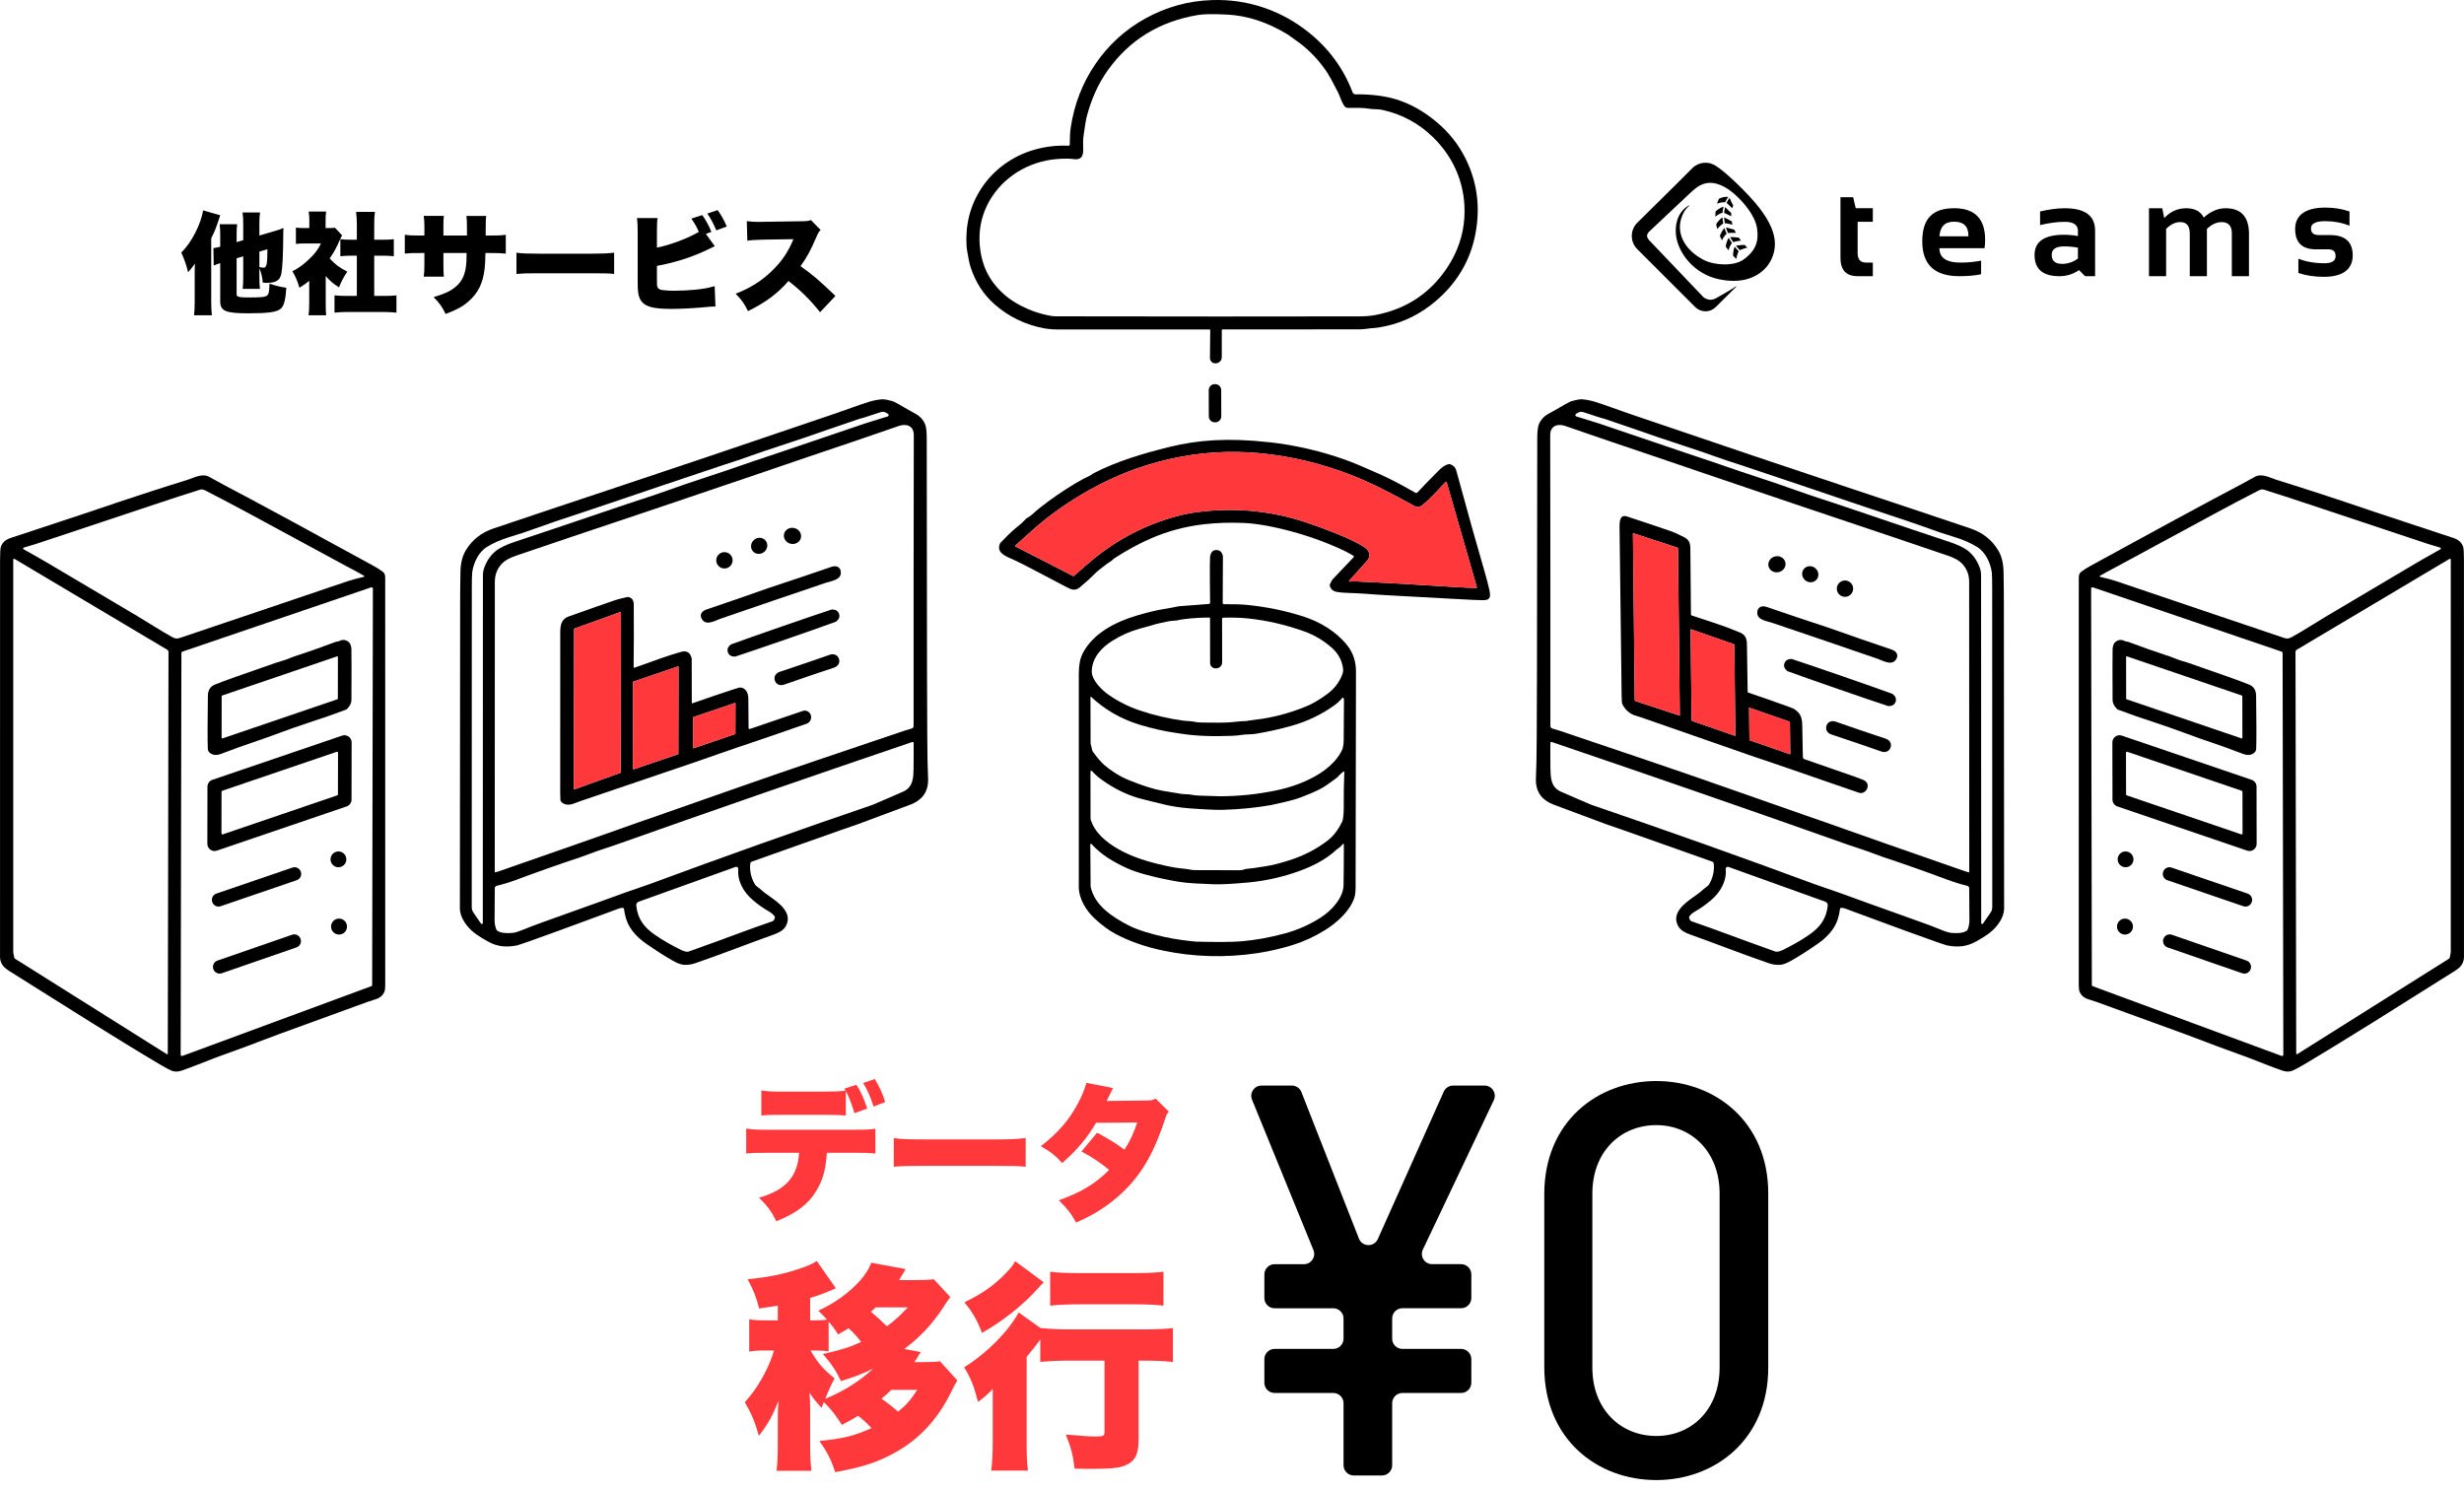 <svg width="448" height="271" viewBox="0 0 448 271" fill="none" xmlns="http://www.w3.org/2000/svg">
<path d="M43.021 44.032L44.221 43.672V40.812C44.221 39.892 44.201 39.372 44.101 38.632H47.281C47.181 39.352 47.161 39.792 47.161 40.692V42.832L49.881 42.032C50.721 41.792 51.121 41.652 51.541 41.452C51.521 41.872 51.501 42.052 51.501 42.752C51.481 46.152 51.361 48.712 51.161 49.732C50.921 50.972 50.201 51.432 48.541 51.432C48.361 51.432 48.161 51.432 47.781 51.392C47.661 50.292 47.541 49.732 47.161 48.772V50.452C47.161 51.332 47.181 51.812 47.261 52.532H44.121C44.201 51.852 44.221 51.412 44.221 50.352V46.612L43.021 46.972V53.492C43.021 53.772 43.101 53.872 43.361 53.952C43.781 54.072 44.181 54.092 45.481 54.092C47.581 54.092 48.221 54.012 48.581 53.712C48.881 53.452 48.941 53.072 49.001 51.572C50.141 51.972 50.801 52.132 52.061 52.332C51.921 54.552 51.621 55.692 51.001 56.172C50.241 56.772 48.741 56.972 45.081 56.972C41.001 56.972 40.041 56.552 40.041 54.772V47.852C39.521 48.012 39.281 48.092 38.861 48.292L38.801 45.112C39.181 45.072 39.381 45.032 40.041 44.872V42.972C40.041 41.892 40.021 41.472 39.941 40.772H43.121C43.041 41.392 43.021 41.772 43.021 42.852V44.032ZM47.161 45.752V48.572C47.441 48.632 47.801 48.672 47.961 48.672C48.481 48.672 48.621 47.952 48.621 45.332L47.161 45.752ZM35.401 54.872V49.932C35.401 49.792 35.401 49.632 35.401 49.252C35.421 48.832 35.421 48.392 35.441 47.932C35.081 48.452 34.641 49.012 34.201 49.512C33.881 48.172 33.581 47.332 32.961 45.912C34.741 44.272 36.581 40.692 36.921 38.252L40.041 39.152C39.141 41.812 39.081 41.992 38.401 43.332V54.872C38.401 55.732 38.441 56.532 38.521 57.332H35.281C35.361 56.612 35.401 55.972 35.401 54.872ZM59.221 50.192V55.212C59.221 56.232 59.241 56.712 59.301 57.332H56.101C56.181 56.712 56.221 56.192 56.221 55.132V51.072C55.641 51.552 55.301 51.792 54.441 52.332C54.081 51.072 53.721 50.252 53.161 49.332C54.401 48.692 55.281 48.032 56.281 47.052C57.281 46.092 57.801 45.412 58.361 44.272H55.541C54.761 44.272 54.281 44.292 53.801 44.352V41.392C54.261 41.452 54.601 41.472 55.341 41.472H56.241V39.992C56.241 39.452 56.201 38.972 56.121 38.472H59.301C59.221 38.932 59.201 39.372 59.201 40.012V41.472H59.741C60.361 41.472 60.661 41.452 60.901 41.412L62.201 42.792C61.981 43.172 61.921 43.312 61.741 43.732C61.161 45.072 60.721 45.872 59.941 46.992C60.821 47.992 61.741 48.692 63.141 49.392C62.441 50.452 62.041 51.232 61.641 52.252C60.561 51.572 60.021 51.112 59.221 50.192ZM68.041 46.492V53.812H69.641C70.721 53.812 71.321 53.792 72.081 53.712V56.852C71.241 56.772 70.441 56.732 69.661 56.732H63.161C62.401 56.732 61.581 56.772 60.821 56.852V53.712C61.601 53.792 62.221 53.812 63.221 53.812H64.881V46.492H63.841C63.161 46.492 62.521 46.532 61.881 46.592V43.492C62.421 43.572 62.981 43.592 63.841 43.592H64.881V40.892C64.881 39.932 64.841 39.372 64.741 38.532H68.161C68.061 39.312 68.041 39.852 68.041 40.892V43.592H69.621C70.581 43.592 71.001 43.572 71.601 43.492V46.592C70.941 46.532 70.321 46.492 69.621 46.492H68.041ZM80.621 42.832H84.901C84.901 42.492 84.901 42.252 84.901 42.092V41.512C84.901 40.372 84.881 39.772 84.801 39.272H88.401C88.321 39.872 88.321 39.872 88.301 42.832H89.081C90.581 42.832 91.141 42.812 91.961 42.692V46.112C91.001 46.032 90.441 46.012 89.141 46.012H88.261C88.221 47.592 88.201 48.032 88.121 48.792C87.821 51.492 86.921 53.312 85.161 54.832C84.081 55.772 83.041 56.332 81.021 57.092C80.381 55.772 79.921 55.132 78.841 54.032C80.781 53.452 81.801 52.992 82.701 52.272C84.061 51.192 84.641 49.892 84.801 47.652C84.821 47.292 84.821 47.152 84.841 46.012H80.621V48.252C80.621 49.232 80.641 49.772 80.701 50.312H77.041C77.121 49.752 77.161 49.092 77.161 48.212V46.012H76.421C74.981 46.012 74.721 46.012 73.601 46.112V42.692C74.501 42.812 74.901 42.832 76.481 42.832H77.161V41.372C77.161 40.432 77.141 39.992 77.041 39.252H80.701C80.621 40.052 80.621 40.112 80.621 41.292V42.832ZM93.901 49.812V45.952C94.841 46.092 95.921 46.132 98.001 46.132H107.561C109.561 46.132 110.321 46.092 111.661 45.952V49.812C110.701 49.712 109.821 49.692 107.541 49.692H98.021C95.781 49.692 95.121 49.712 93.901 49.812ZM128.341 42.532L129.961 44.772C129.481 45.012 129.441 45.032 128.961 45.252C125.981 46.712 123.041 47.672 119.441 48.352V50.592C119.441 51.852 119.441 51.852 119.521 52.132C119.641 52.512 119.901 52.672 120.481 52.752C121.181 52.832 121.801 52.872 122.601 52.872C123.741 52.872 125.301 52.792 126.501 52.672C127.981 52.512 128.761 52.372 129.941 52.032L130.081 55.732C129.601 55.732 129.021 55.772 128.021 55.872C126.021 56.052 123.781 56.172 122.181 56.172C119.441 56.172 118.061 55.932 117.141 55.292C116.521 54.832 116.161 54.172 116.021 53.132C115.961 52.732 115.941 52.152 115.941 51.012V42.312C115.941 40.972 115.901 40.292 115.821 39.652H119.561C119.461 40.272 119.441 40.772 119.441 42.332V45.032C121.841 44.552 124.961 43.392 127.061 42.172C126.701 41.312 126.281 40.572 125.701 39.752L127.681 39.112C128.361 40.052 128.881 41.012 129.341 42.172L128.341 42.532ZM128.601 38.832L130.481 38.212C131.121 39.092 131.601 39.932 132.141 41.192L130.241 41.892C129.681 40.572 129.201 39.692 128.601 38.832ZM151.901 53.812L149.101 56.772C147.361 54.572 145.601 52.832 143.361 51.092C141.481 53.312 139.101 55.072 136.001 56.572C135.301 55.172 134.881 54.572 133.761 53.412C136.361 52.412 138.421 51.112 140.241 49.372C142.101 47.592 143.321 45.812 144.261 43.492L139.061 43.572C137.341 43.612 136.701 43.652 135.881 43.772L135.781 40.212C136.561 40.312 137.101 40.352 137.881 40.352C138.041 40.352 138.421 40.352 139.001 40.332L145.841 40.232C146.781 40.212 146.901 40.212 147.441 40.012L149.201 41.812C148.901 42.112 148.781 42.312 148.481 42.992C147.421 45.492 146.661 46.892 145.541 48.392C147.961 50.132 148.781 50.832 151.901 53.812Z" fill="black"/>
<path d="M377.986 104.731C378.016 104.421 378.177 104.137 378.429 103.954C378.947 103.572 379.488 103.227 380.048 102.922C392.249 96.246 399.671 92.214 402.312 90.821C406.385 88.674 408.932 87.311 409.951 86.724C411.212 86.003 412.676 86.868 413.886 87.244C419.329 88.94 424.814 90.731 430.339 92.612C430.814 92.773 431.307 92.941 431.822 93.116C433.586 93.713 438.344 95.286 446.093 97.836C447.003 98.135 447.584 98.666 447.839 99.425C447.94 99.73 447.99 100.542 447.99 101.866C448.001 121.56 448.003 145.613 447.995 174.026C447.995 174.623 447.81 175.161 447.441 175.639C447.215 175.934 446.764 176.292 446.087 176.716C435.563 183.328 426.772 188.918 418.742 193.672C417.928 194.153 417.291 194.492 416.832 194.689C416.267 194.93 415.638 194.911 415.004 194.694C414.032 194.357 413.218 194.057 412.557 193.794C409.988 192.768 407.428 191.802 404.878 190.903C403.829 190.534 402.574 190.064 401.112 189.496C399.862 189.011 398.605 188.536 397.341 188.077C394.892 187.185 389.498 185.219 381.152 182.182C380.757 182.038 380.385 181.919 380.035 181.821C379.114 181.561 378.477 181.2 378.1 180.327C378.005 180.107 377.957 179.674 377.957 179.035C377.97 137.426 377.97 112.752 377.962 105.018C377.962 104.986 377.97 104.89 377.986 104.731ZM443.675 99.576C442.701 99.3 441.993 99.088 441.547 98.942C438.758 98.027 431.227 95.522 418.957 91.423C416.484 90.598 414.3 89.887 412.403 89.293C411.501 89.011 411.371 88.826 410.556 89.245C407.815 90.654 405.108 92.084 402.431 93.535C391.758 99.329 385.966 102.465 385.05 102.943C383.588 103.71 382.511 104.293 381.821 104.699C381.736 104.75 381.754 104.877 381.85 104.898C383.057 105.174 383.986 105.421 384.642 105.641C386.889 106.395 392.164 108.18 400.467 110.998C404.53 112.378 409.466 114.044 415.274 115.999C415.911 116.214 416.219 116.105 416.758 115.811C418.676 114.765 421.218 113.105 423.044 112.025C428.977 108.523 434.351 105.339 439.167 102.473C439.96 101.999 441.476 101.136 443.71 99.881C443.84 99.81 443.819 99.616 443.675 99.576ZM417.665 191.698L445.241 174.355C445.329 174.302 445.39 174.212 445.411 174.111L445.586 173.238C445.591 173.211 445.594 173.185 445.594 173.156V101.77C445.594 101.648 445.461 101.571 445.355 101.635L417.591 118.153C417.45 118.238 417.363 118.39 417.363 118.557L417.495 191.606C417.495 191.693 417.591 191.744 417.665 191.698ZM380.523 106.809C380.364 106.756 380.202 106.872 380.202 107.037L380.335 179.109C380.335 179.21 380.398 179.3 380.491 179.335L414.826 192.012C414.985 192.07 415.152 191.953 415.152 191.783L415.017 118.729C415.017 118.626 414.951 118.536 414.852 118.501L380.523 106.809Z" fill="black"/>
<path d="M386.918 116.705C389.654 117.726 391.838 118.501 393.47 119.029C394.446 119.345 395.078 119.568 395.365 119.698C396.166 120.058 397.211 120.308 397.901 120.544C403.906 122.616 407.595 123.935 408.961 124.502C409.773 124.839 410.187 125.511 410.203 126.516C410.27 131.21 410.275 134.433 410.217 136.19C410.193 136.877 409.397 137.317 408.688 137.285C408.42 137.275 408.118 137.206 407.778 137.078C405.3 136.152 403.771 135.571 402.367 135.115C399.127 134.062 395.561 132.603 391.825 131.398C389.415 130.618 387.181 129.838 385.119 129.058C385.032 129.023 384.952 128.973 384.888 128.907C384.371 128.373 384.108 127.843 384.106 127.312C384.079 122.571 384.082 119.451 384.111 117.947C384.116 117.695 384.193 117.403 384.342 117.066C384.376 116.989 384.424 116.917 384.485 116.859C385.045 116.31 385.684 116.225 386.401 116.604C386.478 116.644 386.6 116.668 386.764 116.673C386.817 116.676 386.868 116.686 386.918 116.705ZM386.573 127.055C386.573 127.103 386.602 127.142 386.645 127.156L407.568 134.282C407.637 134.306 407.709 134.253 407.709 134.181L407.696 126.583C407.696 126.535 407.667 126.495 407.624 126.482L386.701 119.353C386.632 119.329 386.56 119.382 386.56 119.454L386.573 127.055Z" fill="black"/>
<path d="M384.087 145.414L384.068 135.003C384.068 134.109 384.947 133.48 385.793 133.769L409.397 141.811C409.925 141.991 410.278 142.485 410.28 143.042L410.299 153.45C410.299 154.344 409.421 154.973 408.574 154.684L384.971 146.645C384.443 146.465 384.09 145.971 384.087 145.414ZM407.722 143.973C407.722 143.896 407.672 143.827 407.598 143.801L386.783 136.712C386.666 136.672 386.541 136.759 386.541 136.887L386.557 144.462C386.557 144.538 386.608 144.607 386.682 144.634L407.494 151.723C407.611 151.763 407.736 151.675 407.736 151.548L407.722 143.973Z" fill="black"/>
<path d="M220.041 60.007C220.041 59.957 220.004 59.917 219.953 59.917C210.838 59.925 201.62 59.922 192.301 59.912C191.38 59.909 190.533 59.835 189.766 59.689C186.391 59.044 183.424 57.603 180.869 55.372C178.831 53.592 177.366 51.334 176.477 48.601C176.199 47.742 176.077 46.879 175.883 45.823C175.801 45.37 175.753 44.996 175.734 44.696C175.509 40.777 176.422 37.27 178.478 34.171C180.739 30.764 184.167 28.331 188.108 27.214C190.127 26.641 192.178 26.402 194.262 26.501C194.392 26.506 194.503 26.402 194.506 26.273C194.535 25.193 194.514 24.291 194.675 23.208C195.315 18.966 196.798 15.129 199.125 11.699C201.5 8.199 204.528 5.427 208.211 3.381C212.006 1.275 216.061 0.152 220.378 0.014C223.639 -0.089 226.762 0.367 229.742 1.378C232.765 2.405 235.527 3.933 238.032 5.957C241.665 8.894 244.294 12.503 245.924 16.782C246.011 17.01 246.232 17.162 246.476 17.156C248.851 17.119 251.541 17.366 253.805 18.056C256.368 18.833 258.825 20.205 261.176 22.171C263.445 24.065 265.21 26.294 266.476 28.859C268.702 33.364 269.243 38.177 268.097 43.295C266.98 48.283 264.148 52.411 260.081 55.523C257.313 57.641 254.208 58.978 250.764 59.538C250.403 59.599 249.901 59.649 249.259 59.694C248.604 59.739 248.023 59.888 247.256 59.89C245.857 59.896 237.538 59.901 222.296 59.904C222.212 59.904 222.143 59.973 222.143 60.057V64.942C222.145 65.568 221.636 66.075 221.009 66.07H220.962C220.426 66.078 219.988 65.645 219.993 65.109L220.041 60.007ZM196.928 26.201C196.979 27.734 197.143 29.239 195.092 28.92C194.813 28.878 194.455 28.854 194.017 28.851C192.685 28.843 191.454 28.952 190.321 29.178C185.295 30.18 181.004 33.497 179.086 38.204C178.138 40.528 177.865 43.011 178.263 45.656C178.582 47.768 179.303 49.607 180.428 51.175C181.607 52.82 183.079 54.152 184.847 55.168C186.898 56.348 189.063 57.12 191.343 57.487C191.496 57.511 191.86 57.524 192.436 57.524C213.208 57.564 231.451 57.566 247.163 57.532C248.285 57.529 249.283 57.441 250.151 57.272C255.79 56.173 260.155 53.242 263.252 48.479C265.053 45.704 266.054 42.725 266.247 39.541C266.592 33.956 264.515 28.801 260.526 24.927C257.947 22.42 254.901 20.778 251.387 19.995C250.504 19.799 249.766 19.91 249.036 19.783C247.731 19.557 246.322 19.608 245.104 19.621C244.841 19.624 244.594 19.499 244.44 19.287C243.894 18.52 243.679 17.597 243.276 16.801C242.424 15.113 241.8 13.962 241.405 13.346C240.094 11.301 238.202 9.205 236.084 7.671C234.829 6.764 234.166 6.289 234.099 6.249C230.453 4.039 226.802 2.843 223.148 2.654C220.654 2.527 218.9 2.548 217.884 2.715C210.87 3.869 205.38 7.226 201.413 12.784C199.651 15.251 198.348 18.17 197.504 21.537C197.443 21.783 197.279 22.826 197.011 24.662C196.939 25.161 196.912 25.673 196.928 26.201Z" fill="black"/>
<path d="M222.052 75.703C222.052 76.305 221.569 76.794 220.964 76.796H220.879C220.277 76.799 219.786 76.311 219.786 75.711L219.77 70.946C219.77 70.347 220.253 69.856 220.858 69.853H220.943C221.545 69.85 222.036 70.339 222.036 70.938L222.052 75.703Z" fill="black"/>
<path d="M222.543 109.87C224.345 109.852 225.807 109.902 226.927 110.019C230.427 110.382 233.776 111.077 236.973 112.107C239.959 113.067 242.936 114.808 244.953 117.355C246.017 118.7 246.545 120.294 246.542 122.144C246.508 134.937 246.486 147.985 246.473 161.288C246.473 162.121 246.399 162.771 246.248 163.235C245.47 165.647 243.077 167.793 240.935 169.123C239.032 170.303 237.087 171.205 235.095 171.829C232.929 172.505 230.761 173.004 228.591 173.328C222.756 174.198 217.003 174.034 211.337 172.832C208.15 172.155 205.303 171.15 202.795 169.815C201.623 169.189 200.375 168.271 199.057 167.059C197.502 165.631 196.146 163.442 196.146 161.283C196.148 146.3 196.148 133.364 196.146 122.473C196.146 120.952 196.382 119.732 196.857 118.809C198.725 115.166 202.835 113.072 206.646 111.948C208.596 111.372 210.207 110.979 211.478 110.77C212.807 110.549 213.699 110.387 214.153 110.279C214.227 110.263 214.301 110.252 214.376 110.244L219.815 109.825C219.932 109.817 220.02 109.716 220.017 109.599C220.004 109.072 219.927 101.908 220.012 101.274C220.102 100.595 220.381 100.04 221.129 100.022C221.774 100.003 222.18 100.372 222.347 101.125C222.347 101.131 222.347 101.136 222.347 101.139L222.312 109.634C222.31 109.764 222.413 109.87 222.543 109.867M219.922 112.303C218.449 112.295 216.923 112.388 215.344 112.582C214.874 112.637 214.601 112.68 214.519 112.706C213.821 112.924 213.203 112.831 212.446 112.985C211.12 113.256 210.342 113.428 210.117 113.502C209.599 113.669 208.652 113.937 207.269 114.306C205.568 114.76 203.899 115.495 202.262 116.516C200.277 117.75 198.59 119.575 198.502 122.011C198.444 123.643 200.298 125.463 201.572 126.351C203.276 127.543 205.139 128.482 207.163 129.172C209.782 130.063 212.481 130.692 215.262 131.061C215.907 131.146 216.517 131.114 217.095 131.241C217.499 131.331 217.955 131.382 218.465 131.39C221.179 131.437 222.917 131.422 223.676 131.345C225.441 131.167 226.402 131.093 226.561 131.122C226.638 131.138 226.715 131.119 226.776 131.074C226.797 131.058 227.354 130.984 228.45 130.851C231.446 130.488 234.442 129.697 237.443 128.474C238.619 127.996 239.898 127.248 241.285 126.229C242.583 125.277 243.504 124.091 244.045 122.677C244.188 122.3 244.239 121.939 244.194 121.597C244 120.093 243.318 118.827 242.148 117.795C240.659 116.482 239.017 115.497 237.217 114.847C233.797 113.611 230.347 112.815 226.866 112.457C225.526 112.319 224.024 112.277 222.365 112.327C222.27 112.33 222.196 112.407 222.196 112.502L222.209 120.448C222.212 121.027 221.758 121.504 221.182 121.533L221.049 121.541C220.489 121.57 220.02 121.125 220.02 120.565L220.004 112.385C220.004 112.34 219.967 112.303 219.922 112.303ZM198.266 126.768L198.29 135.173C198.29 135.173 198.29 135.186 198.29 135.192L198.579 136.409C198.605 136.521 198.653 136.624 198.722 136.715C199.537 137.829 200.221 138.627 200.776 139.11C201.952 140.129 203.573 141.182 205.208 141.848C207.723 142.87 209.774 143.52 211.358 143.798C212.446 143.989 213.587 144.178 214.782 144.361C215.485 144.47 216.05 144.385 216.668 144.528C216.997 144.605 217.467 144.655 218.08 144.679C219.993 144.756 221.195 144.796 221.689 144.796C225.064 144.804 228.447 144.462 231.839 143.775C234.988 143.135 237.716 142.079 240.022 140.612C241.63 139.585 243.313 138.007 244.061 136.266C244.095 136.187 244.125 136.104 244.143 136.019C244.223 135.675 244.305 135.216 244.308 134.802C244.329 131.074 244.345 128.601 244.358 127.383C244.358 127.222 244.337 127.084 244.295 126.964C244.257 126.863 244.127 126.84 244.056 126.919C243.591 127.46 243.082 127.927 242.527 128.32C240.237 129.949 237.714 131.159 234.951 131.95C232.778 132.573 230.552 133.069 228.267 133.443C227.426 133.579 226.561 133.504 225.797 133.634C225.274 133.722 224.655 133.78 223.944 133.809C220.293 133.955 217.207 133.82 214.683 133.409C214.522 133.382 214.203 133.334 213.728 133.265C211.595 132.958 209.403 132.459 207.155 131.769C203.817 130.748 200.893 129.063 198.383 126.715C198.337 126.672 198.263 126.704 198.263 126.768M244.268 140.302C243.936 140.54 243.573 140.88 243.172 141.32C243.116 141.381 243.053 141.437 242.986 141.488C241.689 142.451 240.779 143.077 240.256 143.361C239.401 143.822 238.194 144.353 236.636 144.95C235.816 145.266 234.901 145.536 233.89 145.767C232.051 146.186 231.12 146.399 231.098 146.401C228.402 146.879 225.51 147.165 222.419 147.263C221.256 147.301 219.173 147.208 216.172 146.985C214.572 146.865 213.009 146.621 211.483 146.253C208.941 145.64 207.407 145.252 206.882 145.093C204.592 144.401 202.4 143.3 200.312 141.787C199.63 141.294 199.041 140.769 198.544 140.214C198.446 140.105 198.266 140.174 198.266 140.323L198.282 148.871C198.282 148.927 198.29 148.98 198.306 149.033C199.041 151.437 201.137 153.145 203.292 154.387C205.189 155.478 207.545 156.372 210.361 157.067C212.226 157.528 213.662 157.807 214.673 157.905C215.482 157.982 216.175 158.078 216.751 158.194C216.851 158.213 216.952 158.224 217.056 158.226L225.528 158.25C225.712 158.25 225.895 158.218 226.067 158.149C226.585 157.94 227.2 157.972 227.919 157.86C229.334 157.637 230.703 157.489 232.154 157.099C233.043 156.86 233.802 156.64 234.434 156.438C237.111 155.581 239.465 154.355 241.49 152.766C242.511 151.962 243.376 150.805 244.08 149.296C244.119 149.211 244.146 149.121 244.159 149.03C244.265 148.272 244.318 147.688 244.316 147.282C244.302 144.602 244.34 142.302 244.422 140.384C244.425 140.304 244.334 140.254 244.268 140.302ZM198.239 153.538L198.29 161.147C198.29 161.192 198.295 161.235 198.303 161.277C199.049 164.708 202.281 166.751 205.149 168.255C205.958 168.68 207.023 169.093 208.341 169.497C210.491 170.155 212.661 170.632 214.856 170.932C215.092 170.964 215.519 171.017 216.138 171.094C216.854 171.181 217.281 171.229 217.419 171.232C221.264 171.33 224.003 171.314 225.637 171.179C228.198 170.969 230.87 170.486 233.656 169.728C235.952 169.104 238.096 168.154 240.094 166.878C242.036 165.636 244.241 163.341 244.284 160.938C244.316 159.139 244.334 156.685 244.337 153.573C244.337 153.453 244.18 153.405 244.114 153.504C243.899 153.819 243.636 154.071 243.326 154.26C243.225 154.321 243.132 154.392 243.045 154.472C240.887 156.502 238.027 157.828 235.219 158.746C232.468 159.648 229.684 160.227 226.869 160.484C223.963 160.747 221.861 160.85 220.561 160.794C219.449 160.744 218.372 160.696 217.329 160.646C216.164 160.59 215.092 160.479 214.116 160.312C212.152 159.977 210.273 159.571 208.482 159.091C207.03 158.706 205.85 158.306 204.934 157.889C202.403 156.74 200.251 155.451 198.433 153.464C198.364 153.39 198.239 153.437 198.239 153.538Z" fill="black"/>
<path d="M387.906 156.268C387.906 157.061 387.261 157.706 386.467 157.706C385.674 157.706 385.029 157.061 385.029 156.268C385.029 155.475 385.674 154.83 386.467 154.83C387.261 154.83 387.906 155.475 387.906 156.268Z" fill="black"/>
<path d="M409.399 164.05C409.184 164.674 408.508 165.008 407.884 164.793L394.046 160.057C393.419 159.842 393.088 159.163 393.303 158.542L393.316 158.508C393.531 157.884 394.208 157.55 394.831 157.765L408.67 162.501C409.296 162.716 409.627 163.395 409.413 164.016L409.399 164.05Z" fill="black"/>
<path d="M387.81 168.494C387.81 169.295 387.16 169.946 386.358 169.946C385.557 169.946 384.907 169.295 384.907 168.494C384.907 167.693 385.557 167.043 386.358 167.043C387.16 167.043 387.81 167.693 387.81 168.494Z" fill="black"/>
<path d="M409.203 176.238C408.985 176.867 408.301 177.199 407.674 176.981L394.088 172.277C393.462 172.06 393.128 171.375 393.345 170.749L393.356 170.72C393.573 170.091 394.258 169.759 394.884 169.977L408.47 174.681C409.097 174.898 409.431 175.583 409.213 176.209L409.203 176.238Z" fill="black"/>
<path d="M70.014 104.731C70.029 104.89 70.037 104.986 70.037 105.018C70.029 112.752 70.029 137.426 70.043 179.035C70.043 179.674 69.995 180.107 69.9 180.327C69.523 181.2 68.886 181.561 67.965 181.821C67.615 181.919 67.243 182.038 66.848 182.182C58.502 185.219 53.108 187.185 50.658 188.077C49.395 188.536 48.138 189.011 46.888 189.496C45.426 190.064 44.171 190.534 43.122 190.903C40.572 191.802 38.012 192.768 35.443 193.794C34.782 194.057 33.968 194.357 32.996 194.694C32.362 194.911 31.733 194.93 31.168 194.689C30.709 194.492 30.072 194.153 29.258 193.672C21.228 188.918 12.437 183.328 1.913 176.716C1.236 176.292 0.785 175.934 0.559 175.639C0.19 175.161 0.005 174.623 0.005 174.026C-0.003 145.613 -0.001 121.56 0.01 101.866C0.01 100.542 0.06 99.73 0.161 99.425C0.416 98.666 0.997 98.135 1.907 97.836C9.656 95.286 14.414 93.713 16.178 93.116C16.693 92.941 17.186 92.773 17.661 92.612C23.186 90.731 28.671 88.94 34.114 87.244C35.324 86.868 36.788 86.003 38.049 86.724C39.068 87.311 41.615 88.674 45.688 90.821C48.329 92.214 55.751 96.246 67.952 102.922C68.512 103.227 69.053 103.572 69.57 103.954C69.823 104.137 69.984 104.421 70.014 104.731ZM4.325 99.576C4.181 99.616 4.16 99.81 4.29 99.881C6.524 101.136 8.04 101.999 8.833 102.473C13.649 105.339 19.023 108.523 24.956 112.025C26.782 113.105 29.324 114.765 31.242 115.811C31.781 116.105 32.089 116.214 32.726 115.999C38.534 114.044 43.47 112.378 47.533 110.998C55.836 108.18 61.111 106.395 63.358 105.641C64.014 105.421 64.943 105.174 66.15 104.898C66.246 104.877 66.264 104.75 66.179 104.699C65.489 104.293 64.412 103.71 62.95 102.943C62.034 102.465 56.242 99.329 45.569 93.535C42.892 92.084 40.185 90.654 37.444 89.245C36.629 88.826 36.499 89.011 35.597 89.293C33.7 89.887 31.516 90.598 29.043 91.423C16.773 95.522 9.242 98.027 6.453 98.942C6.007 99.088 5.298 99.3 4.325 99.576ZM30.335 191.698C30.409 191.744 30.505 191.693 30.505 191.606L30.637 118.557C30.637 118.39 30.55 118.238 30.409 118.153L2.645 101.635C2.539 101.571 2.406 101.648 2.406 101.77V173.156C2.406 173.185 2.409 173.211 2.414 173.238L2.589 174.111C2.61 174.212 2.671 174.302 2.759 174.355L30.335 191.698ZM67.477 106.809L33.148 118.501C33.05 118.536 32.983 118.626 32.983 118.729L32.848 191.783C32.848 191.953 33.015 192.07 33.174 192.012L67.509 179.335C67.602 179.3 67.665 179.21 67.665 179.109L67.798 107.037C67.798 106.872 67.636 106.756 67.477 106.809Z" fill="black"/>
<path d="M61.082 116.705C61.132 116.686 61.183 116.676 61.236 116.673C61.4 116.668 61.522 116.644 61.599 116.604C62.316 116.225 62.955 116.31 63.515 116.859C63.576 116.917 63.624 116.989 63.658 117.066C63.807 117.403 63.884 117.695 63.889 117.947C63.918 119.451 63.921 122.571 63.895 127.312C63.892 127.843 63.629 128.373 63.112 128.907C63.048 128.973 62.968 129.023 62.881 129.058C60.819 129.838 58.585 130.618 56.175 131.398C52.439 132.603 48.873 134.062 45.633 135.115C44.229 135.571 42.7 136.152 40.222 137.078C39.882 137.206 39.58 137.275 39.312 137.285C38.603 137.317 37.807 136.877 37.783 136.19C37.725 134.433 37.73 131.21 37.797 126.516C37.813 125.511 38.227 124.839 39.039 124.502C40.405 123.935 44.094 122.616 50.099 120.544C50.789 120.308 51.834 120.058 52.635 119.698C52.922 119.568 53.554 119.345 54.53 119.029C56.162 118.501 58.346 117.726 61.082 116.705ZM61.427 127.055L61.44 119.454C61.44 119.382 61.368 119.329 61.299 119.353L40.376 126.482C40.334 126.495 40.304 126.535 40.304 126.583L40.291 134.181C40.291 134.253 40.363 134.306 40.432 134.282L61.355 127.156C61.398 127.142 61.427 127.103 61.427 127.055Z" fill="black"/>
<path d="M212.778 81.187C212.836 81.153 212.85 81.068 212.802 81.02L212.778 81.187ZM230.706 80.404C235.655 80.959 240.301 82.07 244.663 83.628C245.932 84.082 248.02 84.954 250.931 86.257C252.738 87.064 254.872 88.178 257.337 89.603C257.462 89.677 257.621 89.651 257.719 89.547C258.839 88.348 260.155 86.987 261.673 85.469C262.267 84.875 262.848 84.519 263.419 84.395C263.501 84.379 263.589 84.384 263.666 84.413C264.26 84.639 264.621 84.997 264.756 85.488C266.781 92.93 268.54 99.21 270.037 104.333C270.31 105.272 270.559 106.235 270.788 107.228C270.875 107.604 270.92 107.963 270.92 108.294C270.92 108.658 270.676 108.976 270.323 109.069C270.167 109.111 269.901 109.135 269.53 109.143C269.066 109.151 267.216 109.066 263.989 108.886C259.998 108.66 255.978 108.443 251.929 108.225C249.036 108.069 247.463 107.872 245.295 107.827C244.478 107.809 243.756 107.75 243.135 107.652C242.397 107.535 241.946 107.151 241.784 106.506C241.758 106.41 241.768 106.304 241.813 106.211C242.042 105.731 242.225 105.423 242.36 105.28C243.886 103.696 245.136 102.38 246.112 101.332C246.189 101.25 246.171 101.117 246.075 101.059C245.316 100.595 244.417 100.133 243.382 99.674C239.635 98.008 235.716 96.737 231.624 95.862C229.594 95.426 227.784 95.172 226.2 95.103C223.66 94.991 221.254 95.066 218.972 95.326C215.583 95.71 212.364 96.565 209.318 97.886C207.153 98.822 204.961 100.008 202.737 101.444C202.334 101.701 202.111 102.022 201.742 102.218C201.588 102.301 201.447 102.391 201.32 102.489C200.211 103.357 199.563 103.771 198.757 104.625C198.332 105.073 197.536 105.787 196.368 106.774C195.488 107.514 194.851 107.254 193.858 106.729C188.62 103.954 185.465 102.319 184.393 101.834C182.976 101.194 181.105 100.584 181.792 98.881C181.819 98.812 181.861 98.746 181.917 98.692C182.62 97.984 183.767 96.732 184.926 95.83C185.566 95.334 186.07 94.875 186.441 94.45C186.55 94.325 186.68 94.219 186.829 94.145C187.466 93.821 188.124 93.092 188.87 92.5C190.947 90.85 193.134 89.338 195.426 87.955C196.406 87.366 197.337 86.87 198.215 86.467C198.409 86.379 198.566 86.196 198.783 86.085C203.111 83.846 207.726 82.506 212.457 81.317C217.74 79.988 223.307 79.587 230.7 80.415L230.706 80.404ZM262.907 87.608C261.503 89.003 260.126 90.661 258.592 91.869C258.128 92.235 257.663 92.29 257.204 92.036C254.057 90.303 251.539 88.99 249.644 88.096C244.478 85.658 239.08 83.96 233.455 82.994C227.702 82.01 222.121 81.919 216.708 82.718C211.09 83.551 205.759 85.215 200.715 87.714C197.011 89.55 193.521 91.741 190.247 94.288C188.363 95.753 186.351 97.684 184.634 99.181C184.565 99.239 184.579 99.35 184.658 99.39L195.084 104.731C195.15 104.765 195.233 104.755 195.288 104.704C196.382 103.707 197.563 102.688 198.836 101.643C203.302 97.984 208.344 95.392 213.959 93.869C215.198 93.532 216.461 93.28 217.754 93.113C222.955 92.436 228.049 92.654 233.046 93.758C235.795 94.368 239.104 95.458 242.978 97.026C244.796 97.764 246.77 98.608 248.182 99.587C248.888 100.077 249.111 100.719 248.853 101.518C248.816 101.637 248.75 101.749 248.668 101.842L245.298 105.62C245.244 105.676 245.292 105.766 245.369 105.76C245.855 105.723 246.282 105.71 246.654 105.729C250.899 105.914 257.135 106.27 265.361 106.795C266.308 106.856 267.335 106.893 268.445 106.907C268.5 106.907 268.543 106.853 268.527 106.8L263.013 87.637C262.999 87.589 262.938 87.573 262.904 87.608" fill="black"/>
<path d="M262.907 87.608C262.941 87.571 263.002 87.589 263.015 87.637L268.529 106.801C268.545 106.854 268.503 106.907 268.447 106.907C267.338 106.894 266.308 106.856 265.364 106.795C257.138 106.27 250.902 105.917 246.656 105.729C246.287 105.713 245.857 105.724 245.372 105.761C245.295 105.766 245.25 105.679 245.3 105.62L248.67 101.842C248.752 101.749 248.819 101.638 248.856 101.518C249.113 100.72 248.89 100.078 248.185 99.587C246.77 98.608 244.796 97.764 242.981 97.027C239.107 95.456 235.798 94.368 233.049 93.758C228.052 92.652 222.957 92.437 217.756 93.113C216.464 93.28 215.198 93.532 213.962 93.869C208.347 95.392 203.305 97.982 198.839 101.643C197.565 102.686 196.382 103.705 195.291 104.705C195.235 104.755 195.153 104.766 195.087 104.731L184.661 99.391C184.581 99.351 184.568 99.239 184.637 99.181C186.354 97.685 188.365 95.753 190.249 94.289C193.521 91.742 197.011 89.55 200.718 87.714C205.762 85.215 211.093 83.551 216.711 82.718C222.124 81.92 227.704 82.007 233.457 82.994C239.083 83.957 244.48 85.658 249.647 88.096C251.541 88.99 254.06 90.306 257.207 92.036C257.668 92.291 258.13 92.235 258.594 91.869C260.128 90.662 261.505 89.004 262.909 87.608H262.907Z" fill="#FF383C"/>
<path d="M165.507 146.324C160.773 148.099 156.024 149.861 156.024 149.861C156.05 149.808 136.692 156.682 136.692 156.682C136.538 156.738 136.43 156.876 136.411 157.04C136.278 158.367 136.557 159.619 137.244 160.794C137.332 160.945 137.451 161.073 137.592 161.174C137.913 161.402 138.282 161.704 138.701 162.078C138.937 162.288 139.38 162.62 140.036 163.076C141.689 164.233 144.189 166.069 142.87 168.414C142.429 169.199 141.583 169.619 140.742 169.921C138.399 170.765 136.008 171.646 133.569 172.564C131.449 173.362 129.077 174.222 126.452 175.142C125.741 175.392 125.035 175.493 124.335 175.447C123.825 175.416 123.165 175.169 122.35 174.71C120.877 173.877 119.243 172.834 117.446 171.579C115.878 170.486 114.437 168.982 113.861 167.154C113.662 166.525 113.527 165.902 113.455 165.281C113.442 165.167 113.341 165.082 113.227 165.087C112.954 165.1 112.736 165.135 112.574 165.196C103.669 168.499 98.086 170.539 95.828 171.317C94.721 171.696 94.082 171.903 93.912 171.935C91.959 172.298 90.372 172.15 88.636 171.163C87.177 170.332 85.855 169.558 84.834 168.228C84.019 167.167 83.613 166.135 83.616 165.135C83.645 148.932 83.658 130.527 83.661 109.926C83.661 107.949 83.68 105.959 83.719 103.956C83.749 102.38 84.08 101.075 84.712 100.04C85.861 98.151 87.532 96.838 89.724 96.1C97.799 93.378 105.256 90.884 112.094 88.616C121.373 85.535 134.631 81.062 151.865 75.196C153.736 74.562 156.098 73.665 157.961 73.076C158.767 72.821 160.057 72.575 160.675 72.609C160.911 72.623 161.379 72.718 162.076 72.896C162.416 72.983 162.849 73.185 163.377 73.495C164.361 74.076 165.399 74.665 166.484 75.26C167.285 75.697 167.859 76.332 168.203 77.157C168.4 77.626 168.498 78.478 168.498 79.717C168.506 113.701 168.578 138.402 168.644 138.383C168.644 138.383 168.71 139.943 168.747 141.697C168.803 144.302 167.32 145.647 165.507 146.327V146.324ZM161.4 75.727C161.607 75.66 161.644 75.382 161.458 75.265L161.169 75.085C160.85 74.883 160.458 74.835 160.1 74.952L157.074 75.942C156.963 75.979 156.867 76.003 156.801 76.013C156.695 76.029 156.504 76.082 156.228 76.175C153.298 77.159 151.372 77.817 150.446 78.149C148.182 78.958 145.34 79.921 141.923 81.041C139.675 81.776 137.94 82.365 136.716 82.808C135.068 83.402 133.333 83.989 131.51 84.564C131.425 84.593 127.79 85.811 120.606 88.218C118.423 88.947 116.241 89.687 114.065 90.436C111.361 91.364 109.18 92.099 107.516 92.643C102.78 94.19 98.677 95.591 95.209 96.846C94.87 96.97 93.999 97.244 92.598 97.671C91.062 98.14 89.708 98.735 88.535 99.454C87.01 100.393 86.073 102.367 85.853 104.121C85.808 104.479 85.784 105.436 85.784 106.989C85.789 133.682 85.784 153.002 85.77 164.946C85.77 165.31 85.879 165.665 86.086 165.965L87.456 167.952C87.556 168.098 87.782 168.027 87.782 167.852C87.798 156.669 87.806 135.743 87.803 105.081C87.803 104.736 87.793 104.062 87.928 103.614C88.339 102.231 89.056 101.112 90.072 100.25C90.849 99.589 92.28 98.966 93.46 98.576C95.509 97.899 97.855 97.114 100.498 96.225C105.675 94.484 109.3 93.259 111.369 92.545C114.893 91.332 118.439 90.242 121.668 89.08C123.448 88.438 125.494 87.737 127.803 86.979C130.526 86.085 132.574 85.397 133.946 84.914C135.461 84.379 137.916 83.548 141.307 82.423C142.719 81.954 148.042 80.149 157.273 77.008C157.642 76.881 158.338 76.663 159.354 76.358C160.057 76.146 160.739 75.936 161.4 75.727ZM90.013 158.629C90.223 158.592 90.425 158.539 90.613 158.473C96.135 156.549 100.747 154.939 104.454 153.644C108.183 152.341 110.865 151.397 112.505 150.808C114.684 150.025 117.008 149.211 119.473 148.364C121.811 147.56 124.133 146.746 126.442 145.921C126.906 145.756 127.373 145.592 127.848 145.425C130.04 144.658 132.274 143.875 134.551 143.077C139.189 141.445 143.825 139.848 148.456 138.28C152.452 136.927 157.775 135.128 164.422 132.881C164.847 132.737 165.293 132.602 165.762 132.477C165.967 132.422 166.11 132.238 166.11 132.026C166.099 113.741 166.11 96.097 166.144 79.099C166.147 77.483 164.852 76.979 163.464 77.443C160.02 78.597 158.457 79.202 155.06 80.332C149.905 82.049 143.889 84.121 138.16 86.071C125.208 90.478 113.713 94.36 103.669 97.71C101.371 98.477 98.104 99.586 93.869 101.035C92.725 101.428 91.906 101.863 91.412 102.343C90.451 103.274 89.971 104.423 89.971 105.792C89.968 113.03 89.963 130.625 89.955 158.579C89.955 158.611 89.984 158.635 90.013 158.629ZM166.112 135.088C166.112 134.969 165.996 134.886 165.882 134.923C146.832 141.397 128.777 147.661 111.714 153.713C110.398 154.18 108.75 154.663 107.288 155.239C106.662 155.485 106.073 155.698 105.524 155.881C101.74 157.133 97.868 158.499 93.906 159.98C92.734 160.417 91.537 160.784 90.313 161.083C90.109 161.134 89.963 161.314 89.96 161.526C89.931 164.57 89.921 166.517 89.926 167.363C89.926 167.955 90.032 168.507 90.239 169.019C90.271 169.101 90.327 169.173 90.396 169.226C91.091 169.762 92.468 169.717 93.272 169.634C93.697 169.589 94.355 169.382 95.249 169.011C96.207 168.61 97.388 168.162 98.789 167.661C107.248 164.639 112.232 162.845 113.742 162.283C114.185 162.118 114.925 161.863 115.963 161.516C116.913 161.2 117.653 160.943 118.181 160.746C131.165 155.934 144.666 151.131 158.685 146.343C159.043 146.221 163.647 144.191 164 144.045C166.126 143.241 166.059 141.227 166.102 139.845C166.144 138.463 166.112 135.088 166.112 135.088ZM134.238 158.035C134.264 157.762 133.996 157.552 133.739 157.645L116.119 163.973C115.83 164.076 115.65 164.363 115.681 164.668C115.931 167.079 117.085 168.613 119.044 169.974C120.495 170.98 122.151 171.932 124.014 172.826C124.321 172.975 124.648 173.057 124.995 173.073C125.064 173.076 125.131 173.065 125.195 173.041C128.758 171.77 131.775 170.672 134.246 169.749C135.851 169.149 137.91 168.411 140.426 167.536C140.641 167.459 140.795 167.252 140.885 166.912C140.906 166.827 140.896 166.737 140.851 166.663C140.641 166.321 140.235 165.978 139.627 165.636C138.752 165.14 137.833 164.485 136.87 163.665C135.183 162.227 134.028 160.189 134.238 158.035Z" fill="black"/>
<path d="M142.554 97.101C142.374 97.891 142.912 98.687 143.759 98.881C144.603 99.075 145.436 98.592 145.619 97.801C145.799 97.01 145.261 96.214 144.414 96.021C143.57 95.827 142.737 96.31 142.554 97.101Z" fill="black"/>
<path d="M139.168 98.271C138.648 97.674 137.717 97.634 137.09 98.178C136.462 98.724 136.374 99.653 136.894 100.247C137.414 100.844 138.346 100.884 138.972 100.34C139.601 99.793 139.688 98.865 139.168 98.271Z" fill="black"/>
<path d="M130.228 101.89C130.228 102.709 130.894 103.375 131.714 103.375C132.534 103.375 133.2 102.709 133.2 101.89C133.2 101.07 132.534 100.404 131.714 100.404C130.894 100.404 130.228 101.07 130.228 101.89Z" fill="black"/>
<path d="M139.779 106.915C139.779 106.915 139.763 106.92 139.757 106.922C135.782 108.326 132.004 109.634 128.421 110.844C127.559 111.136 127.057 111.873 127.726 112.743C128.519 113.776 130.029 112.855 130.95 112.529C131.921 112.186 135.129 111.085 140.569 109.231C146.009 107.374 149.217 106.283 150.196 105.962C151.125 105.657 152.882 105.461 152.879 104.161C152.877 103.062 152.027 102.786 151.168 103.081C147.593 104.314 143.804 105.588 139.8 106.907C139.792 106.909 139.784 106.912 139.779 106.915Z" fill="black"/>
<path d="M115.331 121.432C119.333 119.994 121.583 119.161 123.852 118.535C124.857 118.259 125.492 118.649 125.757 119.703C125.762 119.721 125.765 119.74 125.765 119.761L125.781 127.845C125.781 127.888 125.823 127.914 125.863 127.901C128.798 126.874 131.3 126.025 133.37 125.354C134.057 125.134 134.426 125.022 134.471 125.02C135.496 124.969 136.045 125.956 136.058 126.906C136.087 129.036 136.103 130.862 136.103 132.379C136.103 132.507 136.228 132.6 136.35 132.557L145.953 129.286C146.58 129.074 147.256 129.434 147.429 130.074L147.453 130.172C147.583 130.785 147.238 131.4 146.646 131.607C141.907 133.263 137.794 134.674 134.307 135.839C131.611 136.738 129.249 137.609 126.375 138.593C120.131 140.729 113.874 142.854 107.609 144.968C105.882 145.55 104.836 145.918 104.47 146.072C103.666 146.409 102.583 146.513 101.978 145.722C101.925 145.656 101.896 145.573 101.894 145.488C101.87 145.003 101.856 144.621 101.856 144.348C101.87 128.161 101.87 118.429 101.862 115.153C101.856 113.744 102.016 112.598 103.369 112.115C107.171 110.754 110.011 109.756 111.892 109.122C112.357 108.965 113.073 108.782 114.042 108.573C114.124 108.554 114.209 108.557 114.288 108.575C114.907 108.724 115.22 109.172 115.228 109.918C115.257 113.9 115.249 117.707 115.204 121.34C115.204 121.406 115.268 121.454 115.331 121.432ZM112.776 111.303L104.449 114.296C104.412 114.311 104.385 114.346 104.385 114.386L104.33 143.443C104.33 143.509 104.396 143.554 104.457 143.533L112.786 140.543C112.824 140.527 112.85 140.493 112.85 140.453L112.903 111.393C112.903 111.327 112.837 111.282 112.776 111.303ZM115.191 139.904L123.279 137.15C123.313 137.136 123.337 137.105 123.337 137.065L123.369 121.273C123.369 121.215 123.31 121.172 123.252 121.191L115.161 123.945C115.127 123.958 115.103 123.99 115.103 124.03L115.074 139.821C115.074 139.88 115.132 139.922 115.191 139.904ZM126.012 130.48L126.001 135.982C126.001 136.041 126.06 136.083 126.113 136.065L133.657 133.491C133.691 133.48 133.715 133.449 133.715 133.411L133.726 127.911C133.726 127.853 133.667 127.811 133.614 127.829L126.07 130.4C126.036 130.411 126.012 130.443 126.012 130.48Z" fill="black"/>
<path d="M142.047 113.956C138.001 115.36 134.965 116.429 132.946 117.169C132.898 117.185 132.853 117.212 132.816 117.243C132.327 117.66 132.171 118.116 132.343 118.62C132.518 119.122 132.927 119.385 133.567 119.408C133.617 119.411 133.665 119.403 133.715 119.387C135.758 118.719 138.805 117.681 142.851 116.278C146.898 114.877 149.931 113.808 151.953 113.067C152.001 113.049 152.043 113.025 152.08 112.993C152.569 112.577 152.728 112.118 152.553 111.616C152.378 111.115 151.972 110.852 151.329 110.828C151.282 110.825 151.231 110.833 151.184 110.847C149.138 111.518 146.091 112.555 142.047 113.956Z" fill="black"/>
<path d="M112.776 111.303L104.449 114.295C104.412 114.311 104.385 114.346 104.385 114.386L104.33 143.443C104.33 143.509 104.396 143.554 104.457 143.533L112.786 140.543C112.824 140.527 112.85 140.492 112.85 140.453L112.903 111.393C112.903 111.327 112.837 111.281 112.776 111.303Z" fill="#FF383C"/>
<path d="M146.32 120.637C146.187 120.682 146.067 120.722 145.956 120.761C143.446 121.61 142.066 122.075 141.822 122.146C141.084 122.369 140.63 123.011 140.888 123.767C141.145 124.524 141.896 124.752 142.615 124.478C142.854 124.388 144.229 123.911 146.736 123.054C146.848 123.014 146.97 122.974 147.102 122.929C147.232 122.884 147.354 122.841 147.466 122.804C149.976 121.953 151.353 121.491 151.6 121.417C152.335 121.194 152.792 120.554 152.534 119.798C152.277 119.042 151.523 118.814 150.807 119.087C150.565 119.177 149.191 119.652 146.683 120.512C146.574 120.549 146.452 120.592 146.32 120.637Z" fill="black"/>
<path d="M115.191 139.904L123.279 137.15C123.313 137.136 123.337 137.104 123.337 137.065L123.369 121.273C123.369 121.215 123.31 121.172 123.252 121.191L115.161 123.945C115.127 123.958 115.103 123.99 115.103 124.03L115.074 139.821C115.074 139.88 115.132 139.922 115.191 139.904Z" fill="#FF383C"/>
<path d="M126.012 130.48L126.001 135.983C126.001 136.041 126.06 136.084 126.113 136.065L133.657 133.491C133.691 133.481 133.715 133.449 133.715 133.412L133.726 127.912C133.726 127.853 133.667 127.811 133.614 127.83L126.07 130.401C126.036 130.411 126.012 130.443 126.012 130.48Z" fill="#FF383C"/>
<path d="M324.613 102.258C324.793 103.049 324.254 103.845 323.408 104.039C322.564 104.232 321.731 103.749 321.548 102.959C321.367 102.168 321.906 101.372 322.752 101.178C323.596 100.985 324.43 101.468 324.613 102.258Z" fill="black"/>
<path d="M327.999 103.431C328.519 102.834 329.45 102.795 330.076 103.338C330.705 103.885 330.793 104.814 330.273 105.408C329.753 106.005 328.821 106.045 328.195 105.501C327.566 104.954 327.478 104.026 327.999 103.431Z" fill="black"/>
<path d="M336.938 107.047C336.938 107.867 336.272 108.533 335.452 108.533C334.632 108.533 333.966 107.867 333.966 107.047C333.966 106.227 334.632 105.562 335.452 105.562C336.272 105.562 336.938 106.227 336.938 107.047Z" fill="black"/>
<path d="M332.602 114.2C332.602 114.2 332.618 114.205 332.624 114.208C336.599 115.612 340.377 116.92 343.96 118.129C344.822 118.421 345.324 119.159 344.655 120.029C343.862 121.061 342.352 120.141 341.431 119.814C340.46 119.472 337.252 118.371 331.812 116.516C326.372 114.659 323.164 113.569 322.185 113.248C321.256 112.943 319.499 112.746 319.502 111.446C319.504 110.348 320.354 110.072 321.213 110.366C324.788 111.6 328.577 112.874 332.581 114.192C332.589 114.195 332.597 114.198 332.602 114.2Z" fill="black"/>
<path d="M334.951 122.955C338.998 124.359 342.033 125.428 344.053 126.168C344.1 126.184 344.146 126.211 344.183 126.242C344.671 126.659 344.827 127.115 344.655 127.619C344.48 128.121 344.071 128.384 343.432 128.407C343.381 128.41 343.334 128.402 343.283 128.386C341.24 127.718 338.194 126.68 334.147 125.277C330.1 123.876 327.067 122.807 325.045 122.066C324.997 122.048 324.955 122.024 324.918 121.992C324.43 121.576 324.27 121.117 324.445 120.615C324.621 120.114 325.027 119.851 325.669 119.827C325.717 119.825 325.767 119.832 325.815 119.846C327.861 120.517 330.907 121.554 334.951 122.955Z" fill="black"/>
<path d="M338.305 132.798C338.438 132.843 338.557 132.883 338.669 132.923C341.179 133.772 342.559 134.236 342.803 134.308C343.54 134.531 343.994 135.173 343.737 135.929C343.479 136.685 342.728 136.913 342.009 136.64C341.771 136.55 340.396 136.072 337.888 135.215C337.777 135.176 337.655 135.136 337.522 135.091C337.392 135.046 337.27 135.003 337.159 134.966C334.648 134.114 333.271 133.653 333.024 133.578C332.289 133.355 331.833 132.716 332.09 131.96C332.348 131.204 333.101 130.976 333.818 131.249C334.059 131.339 335.434 131.814 337.941 132.674C338.05 132.711 338.172 132.753 338.305 132.798Z" fill="black"/>
<path d="M307.571 111.921C311.422 113.181 313.587 113.866 315.771 114.779C316.74 115.185 317.655 115.381 317.628 117.312C317.628 117.336 317.758 125.826 317.758 125.826C317.758 125.871 317.801 125.927 317.838 125.94C320.661 126.895 323.071 127.737 325.064 128.463C325.724 128.708 326.08 128.846 326.125 128.875C327.115 129.53 327.662 130.111 327.683 131.939C327.709 134.184 327.778 136.099 327.797 137.683C327.797 137.816 327.922 137.999 328.038 138.039L337.281 141.254C337.575 141.358 338.589 141.737 338.807 141.835C340.399 142.544 339.25 144.6 337.979 144.154C333.436 142.562 329.461 141.244 326.104 140.052C323.509 139.129 321.237 138.407 318.472 137.452C312.465 135.372 306.441 133.271 300.412 131.154C298.748 130.567 297.743 130.23 297.392 130.138C296.62 129.933 295.575 129.294 294.978 128.052C294.925 127.946 294.895 127.84 294.893 127.75C294.864 127.227 294.845 126.819 294.842 126.535C294.643 109.65 294.516 99.494 294.465 96.069C294.442 94.594 294.58 93.508 295.882 93.938C299.542 95.143 302.272 96.061 304.085 96.698C304.53 96.854 305.685 97.438 305.783 97.478C307.452 98.181 307.341 98.939 307.346 100.717C307.359 104.893 307.441 107.973 307.444 111.733C307.444 111.802 307.508 111.895 307.569 111.919M304.968 99.587L296.957 96.963C296.923 96.955 296.896 96.971 296.896 97.013L297.223 127.301C297.223 127.37 297.289 127.463 297.347 127.484L305.361 130.114C305.396 130.122 305.422 130.106 305.422 130.063L305.093 99.772C305.093 99.704 305.027 99.611 304.968 99.589M307.678 131.103L315.46 133.812C315.495 133.823 315.516 133.804 315.516 133.764L315.341 117.304C315.341 117.243 315.283 117.158 315.227 117.137L307.441 114.426C307.407 114.415 307.386 114.434 307.386 114.474L307.563 130.934C307.563 130.995 307.622 131.079 307.678 131.101M318.016 128.737L318.077 134.473C318.077 134.534 318.135 134.619 318.186 134.635L325.446 137.155C325.48 137.168 325.502 137.15 325.502 137.113L325.441 131.379C325.441 131.318 325.382 131.233 325.332 131.217L318.072 128.694C318.037 128.681 318.016 128.7 318.016 128.737Z" fill="black"/>
<path d="M304.968 99.587L296.957 96.963C296.923 96.955 296.896 96.971 296.896 97.013L297.222 127.302C297.222 127.371 297.289 127.463 297.347 127.485L305.361 130.114C305.395 130.122 305.422 130.106 305.422 130.063L305.093 99.773C305.093 99.704 305.027 99.611 304.968 99.59V99.587Z" fill="#FF383C"/>
<path d="M307.678 131.103L315.46 133.812C315.495 133.822 315.516 133.804 315.516 133.764L315.341 117.304C315.341 117.243 315.283 117.158 315.227 117.137L307.441 114.425C307.407 114.415 307.386 114.433 307.386 114.473L307.563 130.933C307.563 130.994 307.622 131.079 307.678 131.1V131.103Z" fill="#FF383C"/>
<path d="M318.016 128.737L318.077 134.473C318.077 134.534 318.135 134.619 318.186 134.635L325.446 137.155C325.48 137.168 325.502 137.15 325.502 137.113L325.441 131.379C325.441 131.318 325.382 131.233 325.332 131.217L318.072 128.694C318.037 128.681 318.016 128.7 318.016 128.737Z" fill="#FF383C"/>
<path d="M279.253 141.697C279.29 139.946 279.356 138.383 279.356 138.383C279.422 138.402 279.494 113.701 279.502 79.717C279.502 78.478 279.6 77.626 279.797 77.157C280.142 76.332 280.715 75.697 281.516 75.26C282.601 74.665 283.639 74.076 284.623 73.495C285.151 73.185 285.584 72.983 285.924 72.896C286.622 72.718 287.089 72.623 287.325 72.609C287.943 72.575 289.233 72.821 290.039 73.076C291.902 73.665 294.264 74.562 296.135 75.196C313.369 81.062 326.627 85.535 335.906 88.616C342.744 90.884 350.201 93.378 358.276 96.1C360.468 96.838 362.139 98.151 363.288 100.04C363.92 101.075 364.252 102.38 364.281 103.956C364.321 105.959 364.339 107.949 364.339 109.926C364.339 130.527 364.355 148.932 364.384 165.135C364.384 166.135 363.981 167.167 363.166 168.228C362.145 169.558 360.823 170.332 359.364 171.163C357.628 172.15 356.041 172.298 354.088 171.935C353.919 171.903 353.279 171.696 352.173 171.317C349.914 170.539 344.331 168.499 335.426 165.196C335.264 165.135 335.046 165.1 334.773 165.087C334.659 165.082 334.558 165.167 334.545 165.281C334.473 165.902 334.338 166.525 334.139 167.154C333.563 168.982 332.122 170.486 330.554 171.579C328.757 172.834 327.123 173.877 325.65 174.71C324.835 175.169 324.175 175.416 323.665 175.447C322.965 175.493 322.259 175.392 321.548 175.142C318.923 174.222 316.551 173.362 314.431 172.564C311.992 171.646 309.601 170.765 307.258 169.921C306.417 169.619 305.571 169.199 305.13 168.414C303.811 166.069 306.311 164.233 307.964 163.076C308.62 162.62 309.063 162.288 309.299 162.078C309.718 161.704 310.087 161.402 310.408 161.174C310.549 161.073 310.668 160.945 310.756 160.794C311.443 159.619 311.722 158.367 311.589 157.04C311.57 156.876 311.462 156.738 311.308 156.682C311.308 156.682 291.95 149.808 291.976 149.861C291.976 149.861 287.227 148.099 282.493 146.324C280.68 145.645 279.197 144.3 279.253 141.694V141.697ZM286.6 75.727C287.261 75.936 287.943 76.146 288.646 76.358C289.662 76.663 290.358 76.881 290.727 77.008C299.958 80.149 305.281 81.954 306.693 82.423C310.084 83.548 312.539 84.379 314.054 84.914C315.426 85.397 317.475 86.085 320.197 86.979C322.506 87.737 324.552 88.438 326.332 89.08C329.562 90.242 333.107 91.332 336.631 92.545C338.7 93.259 342.325 94.484 347.502 96.225C350.145 97.114 352.491 97.899 354.539 98.576C355.72 98.966 357.151 99.589 357.928 100.25C358.944 101.112 359.661 102.231 360.072 103.614C360.208 104.062 360.197 104.736 360.197 105.081C360.194 135.743 360.202 156.669 360.218 167.852C360.218 168.027 360.444 168.098 360.545 167.952L361.914 165.965C362.121 165.665 362.23 165.31 362.23 164.946C362.216 153.002 362.211 133.682 362.216 106.989C362.216 105.436 362.192 104.479 362.147 104.121C361.927 102.367 360.99 100.393 359.465 99.454C358.292 98.735 356.938 98.14 355.402 97.671C354.001 97.244 353.13 96.97 352.791 96.846C349.323 95.591 345.22 94.19 340.484 92.643C338.82 92.099 336.639 91.364 333.935 90.436C331.759 89.687 329.577 88.947 327.394 88.218C320.21 85.811 316.575 84.593 316.49 84.564C314.667 83.989 312.932 83.402 311.284 82.808C310.06 82.365 308.325 81.776 306.077 81.041C302.66 79.921 299.818 78.958 297.554 78.149C296.628 77.817 294.702 77.159 291.772 76.175C291.496 76.082 291.305 76.029 291.199 76.013C291.133 76.003 291.037 75.979 290.926 75.942L287.901 74.952C287.542 74.835 287.15 74.883 286.831 75.085L286.542 75.265C286.356 75.382 286.393 75.66 286.6 75.727ZM357.986 158.629C358.016 158.635 358.045 158.611 358.045 158.579C358.037 130.625 358.032 113.03 358.029 105.792C358.029 104.423 357.549 103.274 356.588 102.343C356.095 101.863 355.275 101.428 354.131 101.035C349.896 99.586 346.629 98.477 344.331 97.71C334.287 94.36 322.792 90.478 309.84 86.071C304.111 84.121 298.096 82.049 292.94 80.332C289.543 79.202 287.98 78.597 284.536 77.443C283.148 76.979 281.853 77.483 281.856 79.099C281.89 96.097 281.901 113.741 281.89 132.026C281.89 132.238 282.033 132.422 282.238 132.477C282.707 132.602 283.153 132.737 283.578 132.881C290.225 135.128 295.548 136.927 299.544 138.28C304.175 139.848 308.811 141.445 313.449 143.077C315.726 143.875 317.96 144.658 320.152 145.425C320.627 145.592 321.094 145.756 321.558 145.921C323.867 146.746 326.189 147.56 328.527 148.364C330.992 149.211 333.316 150.025 335.495 150.808C337.135 151.397 339.818 152.341 343.546 153.644C347.253 154.939 351.865 156.549 357.387 158.473C357.575 158.539 357.777 158.592 357.986 158.629ZM281.888 135.088C281.888 135.088 281.856 138.463 281.898 139.845C281.941 141.227 281.877 143.238 284 144.045C284.353 144.191 288.957 146.221 289.315 146.343C303.334 151.131 316.835 155.934 329.819 160.746C330.347 160.943 331.087 161.2 332.037 161.516C333.075 161.863 333.815 162.118 334.258 162.283C335.768 162.845 340.752 164.639 349.211 167.661C350.612 168.162 351.793 168.61 352.751 169.011C353.645 169.382 354.303 169.589 354.728 169.634C355.532 169.717 356.909 169.762 357.604 169.226C357.673 169.173 357.729 169.101 357.761 169.019C357.968 168.507 358.071 167.955 358.074 167.363C358.079 166.517 358.069 164.57 358.04 161.526C358.037 161.314 357.891 161.134 357.687 161.083C356.463 160.784 355.267 160.417 354.094 159.98C350.132 158.499 346.26 157.133 342.476 155.881C341.927 155.698 341.338 155.485 340.712 155.239C339.25 154.663 337.602 154.18 336.286 153.713C319.223 147.661 301.168 141.397 282.118 134.923C282.004 134.886 281.888 134.969 281.888 135.088ZM313.762 158.035C313.972 160.189 312.818 162.227 311.13 163.665C310.167 164.485 309.248 165.14 308.373 165.636C307.765 165.978 307.359 166.321 307.149 166.663C307.104 166.737 307.094 166.827 307.115 166.912C307.205 167.252 307.359 167.459 307.574 167.536C310.09 168.411 312.149 169.149 313.754 169.749C316.225 170.672 319.242 171.77 322.806 173.041C322.869 173.065 322.936 173.076 323.005 173.073C323.352 173.057 323.679 172.975 323.986 172.826C325.849 171.932 327.505 170.98 328.956 169.974C330.915 168.613 332.069 167.079 332.319 164.668C332.35 164.363 332.17 164.076 331.881 163.973L314.261 157.645C314.004 157.552 313.736 157.762 313.762 158.035Z" fill="black"/>
<path d="M63.913 145.414C63.91 145.971 63.557 146.465 63.029 146.645L39.426 154.684C38.58 154.973 37.701 154.344 37.701 153.45L37.72 143.042C37.722 142.485 38.075 141.991 38.603 141.811L62.207 133.769C63.053 133.48 63.932 134.109 63.932 135.003L63.913 145.414ZM40.278 143.973L40.264 151.548C40.264 151.675 40.389 151.763 40.506 151.723L61.318 144.634C61.392 144.607 61.443 144.538 61.443 144.462L61.459 136.887C61.459 136.759 61.334 136.672 61.217 136.712L40.403 143.801C40.328 143.827 40.278 143.896 40.278 143.973Z" fill="black"/>
<path d="M60.095 156.268C60.095 157.061 60.739 157.706 61.533 157.706C62.326 157.706 62.971 157.061 62.971 156.268C62.971 155.475 62.326 154.83 61.533 154.83C60.739 154.83 60.095 155.475 60.095 156.268Z" fill="black"/>
<path d="M38.601 164.05C38.816 164.674 39.492 165.008 40.116 164.793L53.954 160.057C54.581 159.842 54.912 159.163 54.697 158.542L54.684 158.508C54.469 157.884 53.792 157.55 53.169 157.765L39.331 162.501C38.704 162.716 38.373 163.395 38.587 164.016L38.601 164.05Z" fill="black"/>
<path d="M60.19 168.494C60.19 169.295 60.84 169.946 61.642 169.946C62.443 169.946 63.093 169.295 63.093 168.494C63.093 167.693 62.443 167.043 61.642 167.043C60.84 167.043 60.19 167.693 60.19 168.494Z" fill="black"/>
<path d="M38.797 176.238C39.015 176.867 39.699 177.199 40.325 176.981L53.912 172.277C54.538 172.06 54.872 171.375 54.655 170.749L54.644 170.72C54.427 170.091 53.742 169.759 53.116 169.977L39.529 174.681C38.903 174.898 38.569 175.583 38.786 176.209L38.797 176.238Z" fill="black"/>
<path d="M334.633 35.863H336.938L337.408 37.864H340.515V40.334H337.75V46.017C337.75 47.171 338.249 47.747 339.244 47.747H340.515V50.219H337.737C335.665 50.219 334.63 49.11 334.63 46.89V35.863H334.633Z" fill="black"/>
<path d="M355.306 37.864C359.056 37.864 360.932 39.779 360.932 43.608C360.932 44.117 360.897 44.629 360.826 45.139H352.621C352.621 46.879 353.9 47.752 356.458 47.752C357.705 47.752 358.952 47.635 360.202 47.399V49.869C359.112 50.105 357.785 50.222 356.225 50.222C351.743 50.222 349.503 48.115 349.503 43.902C349.503 39.689 351.437 37.866 355.306 37.866V37.864ZM352.624 42.971H357.896V42.878C357.896 41.167 357.034 40.313 355.306 40.313C353.579 40.313 352.764 41.199 352.624 42.971Z" fill="black"/>
<path d="M369.92 46.373C369.92 43.916 371.708 42.69 375.288 42.69C376.126 42.69 376.968 42.77 377.806 42.926V41.998C377.806 40.891 377.01 40.339 375.418 40.339C374.067 40.339 372.571 40.536 370.923 40.928V38.456C372.571 38.063 374.07 37.867 375.418 37.867C379.09 37.867 380.927 39.225 380.927 41.939V50.225H379.114L378.008 49.119C376.933 49.856 375.747 50.225 374.452 50.225C371.432 50.225 369.92 48.944 369.92 46.378V46.373ZM375.285 44.807C373.786 44.807 373.038 45.317 373.038 46.338C373.038 47.437 373.667 47.986 374.922 47.986C375.957 47.986 376.92 47.665 377.806 47.02V45.043C377.021 44.887 376.182 44.807 375.288 44.807H375.285Z" fill="black"/>
<path d="M390.724 50.222V37.867H393.136L393.499 39.655C394.606 38.464 395.935 37.867 397.49 37.867C399.045 37.867 400.107 38.432 400.68 39.562C401.943 38.432 403.264 37.867 404.647 37.867C407.486 37.867 408.908 39.432 408.908 42.563V50.225H405.788V42.446C405.788 41.072 405.167 40.387 403.928 40.387C403.002 40.387 402.113 40.804 401.256 41.634V50.225H398.138V42.48C398.138 41.085 397.564 40.385 396.418 40.385C395.508 40.385 394.648 40.801 393.841 41.632V50.222H390.724Z" fill="black"/>
<path d="M417.885 49.633V47.044C419.257 47.593 420.844 47.869 422.641 47.869C423.983 47.869 424.655 47.436 424.655 46.574C424.655 45.712 424.204 45.338 423.301 45.338H421.064C418.554 45.338 417.299 44.101 417.299 41.631C417.299 39.161 419.13 37.747 422.795 37.747C424.347 37.747 425.812 37.983 427.183 38.453V41.042C425.809 40.493 424.32 40.217 422.71 40.217C421.099 40.217 420.178 40.65 420.178 41.512C420.178 42.374 420.669 42.748 421.648 42.748H423.649C426.395 42.748 427.767 43.985 427.767 46.455C427.767 48.925 426.019 50.339 422.519 50.339C420.799 50.339 419.255 50.103 417.88 49.633H417.885Z" fill="black"/>
<path d="M319.887 37.81C317.854 35.149 313.595 31.151 312.013 30.188C312.011 30.188 312.006 30.185 312.003 30.183C310.687 29.278 308.866 29.408 307.699 30.578L304.958 33.319L297.679 40.514C296.36 41.833 296.36 43.979 297.679 45.298L308.219 55.836C308.718 56.335 309.381 56.611 310.087 56.611C310.793 56.611 311.456 56.335 311.955 55.836L315.657 52.159C315.718 52.098 315.678 52.023 315.59 52.095C315.153 52.453 312.459 53.971 312.191 54.125C311.836 54.326 311.493 54.488 311.077 54.504C310.358 54.533 309.867 54.172 309.649 53.968C309.649 53.968 302.381 46.343 300.011 43.854C299.73 43.56 299.428 43.207 299.467 42.801C299.502 42.461 299.765 42.196 300.014 41.963C302.381 39.737 304.748 37.508 307.112 35.282C307.919 34.523 308.766 33.738 309.827 33.414C311.817 32.807 313.911 33.987 315.458 35.38C317.063 36.826 319.138 39.225 319.467 41.551C319.775 43.73 319.364 45.465 317.055 47.165C315.283 48.471 311.692 48.272 309.742 47.253C306.377 45.497 304.836 42.602 305.653 39.808C305.955 38.771 306.449 37.98 307.134 37.431C307.195 37.383 307.134 37.333 307.102 37.349C305.398 38.261 304.493 40.238 304.708 42.607C305.008 45.873 307.935 49.811 312.528 50.776C314.057 51.097 316.026 51.278 317.87 50.689C320.425 49.877 322.129 47.993 322.601 45.539C323.148 42.697 321.542 39.975 319.884 37.805L319.887 37.81Z" fill="black"/>
<path d="M312.528 36.144C312.528 36.144 312.589 36.115 312.69 36.07C312.74 36.049 312.802 36.022 312.871 35.998C312.905 35.985 312.939 35.972 312.979 35.958C313.019 35.945 313.059 35.935 313.101 35.921C313.269 35.873 313.454 35.828 313.651 35.81C313.749 35.799 313.844 35.794 313.94 35.794C314.035 35.794 314.134 35.802 314.224 35.815C314.224 35.815 314.213 35.828 314.195 35.855C314.176 35.879 314.15 35.913 314.12 35.958C314.062 36.046 313.982 36.163 313.916 36.287C313.842 36.407 313.783 36.534 313.736 36.63C313.725 36.654 313.714 36.675 313.704 36.693C313.696 36.712 313.688 36.73 313.682 36.744C313.669 36.773 313.664 36.789 313.664 36.789C313.518 36.77 313.353 36.77 313.186 36.786C313.022 36.802 312.857 36.834 312.709 36.874C312.634 36.892 312.565 36.914 312.502 36.932C312.441 36.953 312.385 36.972 312.34 36.99C312.25 37.025 312.194 37.049 312.194 37.049C312.194 37.049 312.212 36.99 312.236 36.906C312.263 36.821 312.305 36.707 312.345 36.595C312.385 36.481 312.435 36.372 312.47 36.287C312.507 36.205 312.531 36.15 312.531 36.15L312.528 36.144Z" fill="black"/>
<path d="M315.137 37.354C315.137 37.354 315.113 37.309 315.07 37.238C315.049 37.2 315.025 37.153 314.996 37.102C314.983 37.076 314.967 37.047 314.951 37.017C314.935 36.988 314.919 36.956 314.903 36.925C314.839 36.797 314.76 36.641 314.688 36.481C314.648 36.397 314.609 36.314 314.571 36.232C314.532 36.147 314.494 36.065 314.455 35.985C314.455 35.985 314.444 35.999 314.428 36.023C314.41 36.046 314.386 36.078 314.359 36.121C314.306 36.203 314.229 36.312 314.165 36.428C314.096 36.542 314.038 36.662 313.996 36.749C313.985 36.771 313.974 36.792 313.966 36.81C313.958 36.829 313.951 36.845 313.945 36.858C313.935 36.885 313.927 36.901 313.927 36.901C314.041 36.993 314.157 37.105 314.269 37.216C314.378 37.322 314.492 37.437 314.595 37.537C314.643 37.585 314.691 37.63 314.733 37.67C314.776 37.71 314.813 37.744 314.845 37.776C314.906 37.835 314.946 37.869 314.946 37.869C314.946 37.869 314.956 37.835 314.969 37.787C314.983 37.736 315.012 37.673 315.033 37.606C315.054 37.54 315.086 37.479 315.105 37.431C315.126 37.384 315.139 37.352 315.139 37.352L315.137 37.354Z" fill="black"/>
<path d="M311.915 38.469C311.915 38.469 311.96 38.424 312.037 38.349C312.117 38.278 312.234 38.179 312.369 38.079C312.507 37.978 312.672 37.874 312.841 37.789C313.014 37.702 313.2 37.633 313.377 37.588C313.377 37.588 313.362 37.657 313.335 37.758C313.306 37.858 313.285 37.996 313.258 38.134C313.245 38.203 313.24 38.272 313.229 38.339C313.221 38.405 313.21 38.463 313.208 38.517L313.194 38.692C313.051 38.721 312.892 38.776 312.743 38.846C312.595 38.914 312.446 38.994 312.319 39.076C312.189 39.158 312.085 39.236 312.008 39.297C311.931 39.355 311.886 39.395 311.886 39.395C311.886 39.395 311.886 39.336 311.886 39.251C311.884 39.166 311.886 39.05 311.891 38.933C311.891 38.875 311.894 38.816 311.897 38.763C311.897 38.71 311.905 38.657 311.907 38.615C311.915 38.527 311.918 38.469 311.918 38.469H311.915Z" fill="black"/>
<path d="M314.776 38.731C314.776 38.731 314.736 38.697 314.672 38.639C314.606 38.577 314.513 38.49 314.41 38.392C314.301 38.288 314.184 38.172 314.051 38.044C313.924 37.917 313.791 37.787 313.653 37.662C313.653 37.662 313.638 37.726 313.614 37.824C313.587 37.919 313.566 38.052 313.542 38.182C313.529 38.248 313.523 38.315 313.515 38.376C313.507 38.437 313.497 38.495 313.494 38.546C313.486 38.646 313.481 38.713 313.481 38.713C313.619 38.763 313.762 38.83 313.908 38.901C314.054 38.97 314.195 39.042 314.319 39.105C314.561 39.225 314.757 39.32 314.757 39.32C314.757 39.32 314.757 39.283 314.757 39.227C314.755 39.172 314.757 39.097 314.76 39.023C314.76 38.986 314.76 38.949 314.763 38.914C314.763 38.88 314.768 38.848 314.771 38.822C314.776 38.766 314.779 38.731 314.779 38.731H314.776Z" fill="black"/>
<path d="M312.035 40.782C312.035 40.782 312.043 40.769 312.056 40.743C312.072 40.719 312.093 40.682 312.122 40.636C312.178 40.546 312.263 40.424 312.364 40.294C312.47 40.162 312.595 40.018 312.733 39.888C312.873 39.756 313.03 39.634 313.184 39.538C313.184 39.538 313.189 39.607 313.194 39.713C313.2 39.817 313.218 39.957 313.234 40.095C313.242 40.164 313.253 40.233 313.263 40.297C313.274 40.361 313.285 40.422 313.293 40.472C313.301 40.522 313.311 40.565 313.316 40.597C313.322 40.626 313.327 40.644 313.327 40.644C313.067 40.78 312.786 41.021 312.584 41.241C312.481 41.35 312.396 41.454 312.335 41.528C312.276 41.602 312.242 41.65 312.242 41.65C312.242 41.65 312.236 41.637 312.231 41.613C312.223 41.589 312.215 41.557 312.205 41.515C312.183 41.435 312.157 41.326 312.128 41.218C312.101 41.109 312.08 41 312.061 40.918C312.045 40.836 312.032 40.78 312.032 40.78L312.035 40.782Z" fill="black"/>
<path d="M314.858 40.246C314.858 40.246 314.664 40.143 314.41 40.01C314.28 39.938 314.128 39.856 313.966 39.771C313.807 39.686 313.64 39.599 313.473 39.524C313.473 39.524 313.478 39.591 313.484 39.692C313.489 39.792 313.505 39.925 313.521 40.058C313.526 40.124 313.539 40.19 313.55 40.251C313.56 40.312 313.568 40.371 313.576 40.421C313.584 40.472 313.595 40.511 313.6 40.541C313.606 40.57 313.611 40.586 313.611 40.586C313.903 40.609 314.248 40.687 314.526 40.745C314.792 40.803 315.004 40.851 315.004 40.851C315.004 40.851 315.001 40.84 314.996 40.825C314.991 40.809 314.985 40.785 314.977 40.755C314.962 40.7 314.943 40.623 314.924 40.548C314.906 40.474 314.893 40.397 314.879 40.342C314.866 40.286 314.858 40.246 314.858 40.246Z" fill="black"/>
<path d="M312.706 42.92C312.706 42.92 312.725 42.862 312.759 42.764C312.796 42.666 312.849 42.53 312.921 42.382C312.99 42.233 313.083 42.066 313.186 41.904C313.239 41.825 313.293 41.745 313.351 41.671C313.409 41.596 313.473 41.525 313.537 41.459C313.537 41.459 313.542 41.474 313.55 41.504C313.561 41.533 313.571 41.575 313.587 41.623C313.622 41.721 313.667 41.854 313.717 41.984C313.77 42.111 313.821 42.241 313.86 42.337C313.903 42.432 313.932 42.496 313.932 42.496C313.821 42.591 313.709 42.711 313.606 42.841C313.502 42.971 313.412 43.106 313.335 43.233C313.258 43.361 313.194 43.477 313.152 43.562C313.131 43.605 313.115 43.639 313.104 43.663C313.093 43.687 313.088 43.7 313.088 43.7C313.088 43.7 313.062 43.653 313.025 43.581C312.987 43.509 312.94 43.411 312.892 43.316C312.841 43.22 312.799 43.119 312.764 43.045C312.73 42.971 312.709 42.92 312.709 42.92H312.706Z" fill="black"/>
<path d="M315.338 41.766C315.338 41.766 315.123 41.705 314.842 41.628C314.694 41.588 314.529 41.541 314.351 41.496C314.264 41.472 314.171 41.45 314.081 41.429C313.99 41.408 313.9 41.389 313.81 41.373C313.81 41.373 313.815 41.389 313.823 41.419C313.831 41.448 313.842 41.488 313.86 41.535C313.895 41.631 313.937 41.758 313.985 41.883C314.035 42.008 314.083 42.132 314.123 42.225C314.166 42.318 314.192 42.379 314.192 42.379C314.338 42.358 314.5 42.347 314.659 42.345C314.821 42.339 314.983 42.339 315.123 42.342C315.267 42.342 315.389 42.345 315.476 42.347C315.564 42.347 315.617 42.35 315.617 42.35C315.617 42.35 315.596 42.315 315.569 42.26C315.543 42.207 315.506 42.132 315.468 42.061C315.431 41.989 315.399 41.915 315.376 41.859C315.352 41.803 315.333 41.766 315.333 41.766H315.338Z" fill="black"/>
<path d="M313.767 44.831C313.767 44.831 313.799 44.587 313.882 44.268C313.969 43.947 314.11 43.557 314.311 43.249C314.311 43.249 314.346 43.31 314.396 43.401C314.449 43.491 314.521 43.608 314.593 43.727C314.664 43.844 314.744 43.958 314.8 44.045C314.829 44.088 314.853 44.125 314.869 44.149C314.887 44.173 314.895 44.189 314.895 44.189C314.709 44.414 314.548 44.743 314.436 45.019C314.327 45.292 314.269 45.515 314.269 45.515C314.269 45.515 314.237 45.473 314.189 45.412C314.142 45.348 314.075 45.266 314.014 45.178C313.953 45.091 313.89 45.006 313.844 44.94C313.797 44.876 313.767 44.831 313.767 44.831Z" fill="black"/>
<path d="M316.145 43.212C316.145 43.212 315.935 43.186 315.628 43.162C315.328 43.133 314.924 43.101 314.564 43.109C314.564 43.109 314.595 43.167 314.646 43.257C314.699 43.345 314.768 43.459 314.837 43.576C314.909 43.69 314.986 43.801 315.039 43.886C315.068 43.928 315.089 43.963 315.105 43.987C315.121 44.011 315.131 44.024 315.131 44.024C315.41 43.928 315.763 43.87 316.044 43.825C316.328 43.777 316.538 43.751 316.538 43.751C316.538 43.751 316.511 43.719 316.474 43.669C316.437 43.618 316.384 43.554 316.336 43.485C316.288 43.419 316.241 43.35 316.204 43.3C316.166 43.249 316.145 43.215 316.145 43.215V43.212Z" fill="black"/>
<path d="M315.108 46.499C315.108 46.499 315.108 46.441 315.108 46.338C315.11 46.237 315.118 46.094 315.137 45.932C315.145 45.849 315.155 45.765 315.171 45.674C315.187 45.584 315.206 45.491 315.227 45.398C315.269 45.213 315.325 45.027 315.397 44.86C315.397 44.86 315.442 44.913 315.508 44.992C315.54 45.032 315.58 45.08 315.622 45.128C315.665 45.178 315.707 45.231 315.755 45.282C315.848 45.385 315.938 45.489 316.007 45.566C316.079 45.64 316.127 45.69 316.127 45.69C315.978 45.942 315.861 46.29 315.792 46.579C315.723 46.866 315.694 47.091 315.694 47.091C315.694 47.091 315.657 47.054 315.601 47.001C315.545 46.945 315.471 46.876 315.397 46.799C315.253 46.648 315.108 46.497 315.108 46.497V46.499Z" fill="black"/>
<path d="M317.209 44.539C317.209 44.539 317.153 44.539 317.063 44.544C316.97 44.547 316.84 44.552 316.686 44.563C316.609 44.568 316.527 44.574 316.44 44.581C316.355 44.587 316.264 44.595 316.174 44.603C315.991 44.621 315.803 44.645 315.622 44.68C315.622 44.68 315.665 44.733 315.731 44.81C315.763 44.849 315.8 44.895 315.843 44.942C315.882 44.99 315.925 45.043 315.973 45.094C316.063 45.194 316.153 45.295 316.219 45.372C316.288 45.446 316.336 45.494 316.336 45.494C316.596 45.359 316.936 45.25 317.209 45.165C317.485 45.08 317.689 45.025 317.689 45.025C317.689 45.025 317.658 44.995 317.612 44.95C317.567 44.905 317.504 44.847 317.445 44.786C317.329 44.664 317.209 44.539 317.209 44.539Z" fill="black"/>
<path d="M142.721 198.506H149.741C151.766 198.506 152.684 198.452 153.737 198.344C153.656 198.182 153.629 198.155 153.521 197.966L155.708 197.264C156.41 198.29 157.058 199.721 157.679 201.584L155.357 202.421C154.871 200.747 154.331 199.424 153.791 198.425V202.853C152.981 202.772 152.819 202.772 149.822 202.718H142.64C140.345 202.718 139.616 202.745 138.428 202.853V198.29C139.535 198.479 140.183 198.506 142.721 198.506ZM154.952 209.63H150.335C150.146 212.708 149.606 214.598 148.391 216.596C146.987 218.945 144.773 220.646 141.155 222.077C140.237 220.241 139.508 219.242 137.996 217.811C142.856 216.407 145.043 213.95 145.286 209.63H139.751C137.267 209.63 136.673 209.657 135.674 209.765V205.229C136.727 205.391 137.456 205.445 139.832 205.445H154.871C157.355 205.445 158.057 205.418 159.164 205.256V209.765C157.571 209.63 157.382 209.63 154.952 209.63ZM160.946 200.396L158.84 201.233C158.3 199.532 157.733 198.236 156.95 196.94L159.056 196.211C159.92 197.669 160.433 198.776 160.946 200.396ZM162.512 212.168V206.957C163.781 207.146 165.239 207.2 168.047 207.2H180.953C183.653 207.2 184.679 207.146 186.488 206.957V212.168C185.192 212.033 184.004 212.006 180.926 212.006H168.074C165.05 212.006 164.159 212.033 162.512 212.168ZM197.531 196.913L202.364 197.858C202.337 197.912 201.959 198.668 201.203 200.207L208.466 200.126C209.249 200.126 209.6 200.045 210.113 199.775L212.516 202.151C212.192 202.502 212.111 202.664 211.895 203.312C210.302 208.118 208.871 211.034 206.873 213.734C205.145 216.056 202.931 218.108 200.312 219.836C198.854 220.781 197.747 221.375 195.668 222.32C194.669 220.565 194.021 219.728 192.509 218.27C196.613 216.812 199.232 215.219 201.662 212.735C199.988 211.358 198.665 210.494 196.64 209.387L199.475 205.985C201.878 207.281 202.742 207.821 204.443 209.063C205.55 207.362 206.198 205.904 206.765 204.122L199.286 204.176C197.72 206.876 195.857 209.09 193.13 211.493C191.834 210.089 190.997 209.414 189.242 208.442C192.428 205.931 194.372 203.69 195.965 200.693C196.721 199.316 197.18 198.155 197.531 196.913ZM164.42 245.303L167.42 245.863C167.22 246.143 167.22 246.143 166.82 246.823C166.62 247.103 166.5 247.303 166.22 247.703H167.5C169.18 247.703 169.98 247.663 170.9 247.543L174.06 251.023C173.82 251.383 173.66 251.703 172.54 253.903C170.18 258.423 166.9 261.863 162.74 264.143C159.58 265.903 156.9 266.783 151.86 267.703C151.06 265.303 150.34 263.943 148.98 262.023C153.3 261.623 155.34 261.103 158.46 259.703C157.54 258.703 156.86 258.103 156.02 257.463C154.82 258.183 154.38 258.423 153.06 259.103C152.02 257.423 151.14 256.303 149.78 254.943C149.62 255.343 149.58 255.503 149.38 256.023C148.1 254.583 147.9 254.343 147.18 253.263C147.26 254.063 147.3 255.223 147.3 256.263V262.263C147.3 264.783 147.34 265.943 147.54 267.463H141.18C141.38 265.903 141.42 264.703 141.42 262.263V258.063C141.42 256.823 141.46 255.983 141.54 254.703C140.5 257.383 139.7 258.863 137.98 261.103C137.26 258.583 136.62 257.023 135.42 254.983C137.74 252.503 139.78 248.823 140.74 245.583H139.22C137.78 245.583 137.18 245.623 136.22 245.783V239.903C137.14 240.063 137.74 240.103 139.22 240.103H141.42V237.423C140.3 237.623 139.66 237.703 138.02 237.943C137.54 235.983 137.06 234.743 135.94 232.623C140.14 232.223 143.22 231.543 146.5 230.303C147.42 229.943 147.82 229.743 148.5 229.303L151.98 234.263C150.3 235.023 149.26 235.423 147.3 236.023V240.103H147.9C149.1 240.103 149.7 240.063 150.38 239.983C149.82 239.343 149.58 239.103 148.78 238.343C151.82 236.943 154.38 235.103 156.42 232.823C157.26 231.903 158.06 230.623 158.42 229.623L164.66 230.783C164.46 231.143 164.46 231.143 164.1 231.743C163.78 232.263 163.78 232.263 163.46 232.783H166.38C168.06 232.783 168.9 232.743 169.78 232.623L172.78 235.863C172.18 236.703 172.18 236.703 171.5 237.743C169.42 240.903 167.34 243.103 164.42 245.303ZM147.9 245.583H147.38C148.74 247.943 149.58 248.863 151.74 250.663C151.14 251.783 150.86 252.343 150.02 254.383C153.5 252.943 156.38 251.103 158.78 248.863C157.14 249.703 155.06 250.503 152.9 251.143C152.02 249.263 151.18 248.023 149.62 246.223C153.02 245.463 154.62 244.943 156.58 244.023C155.7 242.903 155.06 242.223 154.3 241.543C153.5 242.023 153.3 242.143 152.38 242.663C151.7 241.583 151.46 241.263 150.66 240.303V245.743C149.9 245.623 149.22 245.583 147.9 245.583ZM165.06 237.743H159.22C158.78 238.143 158.66 238.263 158.34 238.543C159.42 239.423 160.1 240.063 161.26 241.183C162.82 240.023 163.66 239.223 165.06 237.743ZM166.78 252.743H162.06C161.38 253.383 161.1 253.663 160.26 254.343C161.42 255.143 162.38 255.903 163.3 256.703C164.78 255.503 165.54 254.623 166.78 252.743ZM207.02 247.423V261.783C207.02 264.503 206.34 265.783 204.54 266.503C203.46 266.943 201.98 267.103 198.58 267.103C197.82 267.103 197.06 267.103 195.38 267.063C195.1 264.623 194.74 263.223 193.78 260.863C196.54 261.103 198.06 261.223 199.1 261.223C200.66 261.223 200.82 261.143 200.82 260.303V247.423H194.5C192.62 247.423 190.66 247.503 189.14 247.663V243.583C188.22 244.823 187.74 245.463 186.66 246.743V262.223C186.66 264.383 186.7 265.903 186.9 267.423H180.22C180.42 265.983 180.5 264.223 180.5 262.103V257.103C180.5 255.663 180.5 254.903 180.5 252.583C179.66 253.463 178.86 254.183 177.82 254.943C177.14 252.223 176.58 250.743 175.3 248.623C179.26 246.223 183.3 242.183 185.22 238.663L189.18 241.503C190.86 241.663 192.54 241.743 194.54 241.743H207.94C210.3 241.743 212.1 241.663 213.26 241.503V247.663C211.66 247.503 209.9 247.423 208.14 247.423H207.02ZM189.78 233.183L189.54 233.423C189.14 233.783 189.14 233.783 188.86 234.143C186.22 237.143 182.22 240.343 178.54 242.383C177.66 240.023 176.78 238.543 175.34 236.823C178.66 235.223 180.9 233.623 182.98 231.423C183.78 230.583 184.18 230.103 184.58 229.343L189.78 233.183ZM190.94 237.423V231.263C192.1 231.423 193.74 231.503 196.1 231.503H206.54C208.74 231.503 210.22 231.423 211.54 231.263V237.423C209.94 237.263 208.34 237.183 206.66 237.183H196.1C194.26 237.183 192.46 237.263 190.94 237.423Z" fill="#FF383C"/>
<g clip-path="url(#clip0_89_687)">
<path d="M244.278 243.437V239.763C244.278 238.734 243.443 237.902 242.417 237.902H231.747C230.717 237.902 229.885 237.067 229.885 236.041V231.749C229.885 230.72 230.72 229.888 231.747 229.888H237.085C238.408 229.888 239.311 228.548 238.808 227.322L227.641 199.972C227.141 198.746 228.041 197.406 229.365 197.406H234.885C235.652 197.406 236.341 197.876 236.62 198.587L247.078 225.235C247.681 226.772 249.84 226.822 250.513 225.314L262.501 198.508C262.801 197.838 263.465 197.406 264.201 197.406H269.918C271.286 197.406 272.188 198.831 271.6 200.066L258.704 227.222C258.116 228.457 259.019 229.883 260.386 229.883H265.653C266.683 229.883 267.515 230.717 267.515 231.743V236.035C267.515 237.064 266.68 237.896 265.653 237.896H254.984C253.954 237.896 253.122 238.731 253.122 239.757V243.431C253.122 244.46 253.957 245.292 254.984 245.292H265.653C266.683 245.292 267.515 246.127 267.515 247.153V251.445C267.515 252.474 266.68 253.305 265.653 253.305H254.984C253.954 253.305 253.122 254.14 253.122 255.166V266.448C253.122 267.477 252.287 268.309 251.26 268.309H246.143C245.114 268.309 244.281 267.474 244.281 266.448V255.166C244.281 254.137 243.446 253.305 242.42 253.305H231.747C230.717 253.305 229.885 252.471 229.885 251.445V247.153C229.885 246.124 230.72 245.292 231.747 245.292H242.417C243.446 245.292 244.278 244.457 244.278 243.431V243.437Z" fill="black"/>
<path d="M321.5 248.69C321.5 261.742 311.836 269.144 301.139 269.144C290.443 269.144 280.779 261.745 280.779 248.587V217.136C280.782 203.982 290.446 196.583 301.139 196.583C311.833 196.583 321.5 203.982 321.5 217.036V248.693V248.69ZM301.139 204.599C294.66 204.599 289.52 209.429 289.52 217.033V248.69C289.52 256.295 294.66 261.125 301.139 261.125C307.618 261.125 312.656 256.295 312.656 248.69V217.033C312.656 209.429 307.516 204.599 301.139 204.599Z" fill="black"/>
</g>
<defs>
<clipPath id="clip0_89_687">
<rect width="94" height="72.561" fill="white" transform="translate(227.5 196.583)"/>
</clipPath>
</defs>
</svg>
